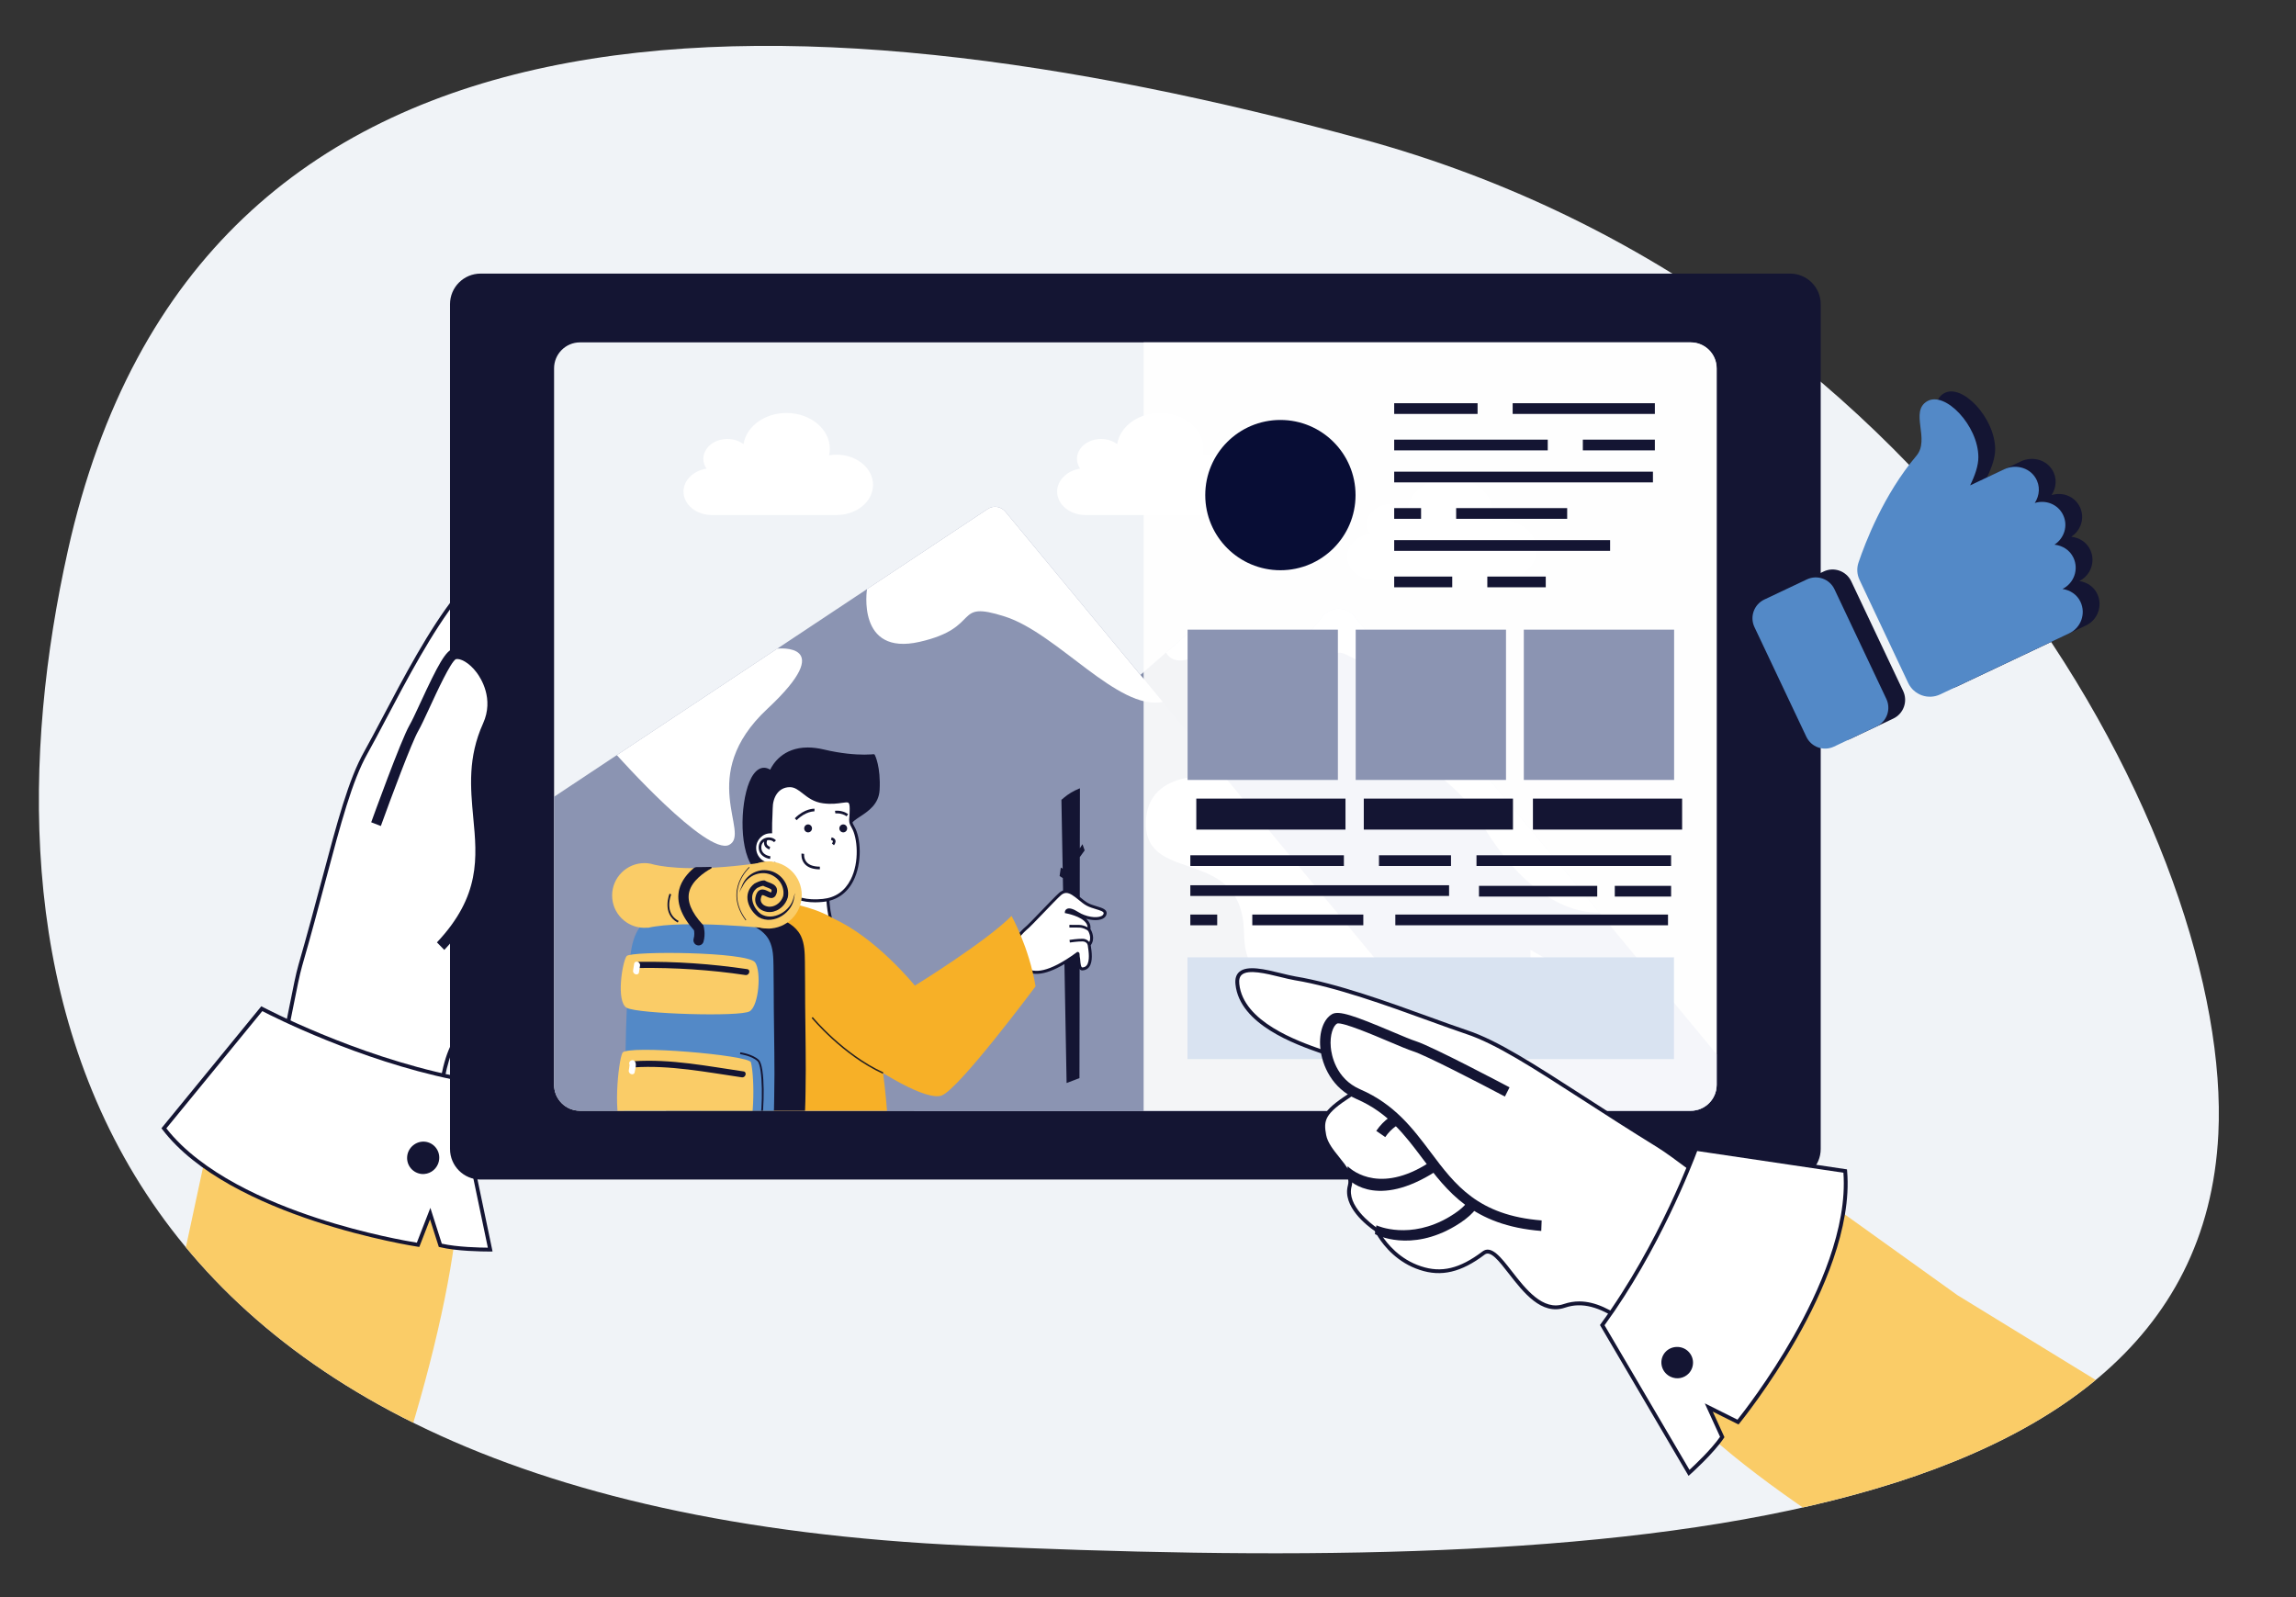 <?xml version="1.0" encoding="UTF-8" standalone="no"?>
<!DOCTYPE svg PUBLIC "-//W3C//DTD SVG 1.1//EN" "http://www.w3.org/Graphics/SVG/1.1/DTD/svg11.dtd">
<svg width="100%" height="100%" viewBox="0 0 299 208" version="1.1" xmlns="http://www.w3.org/2000/svg" xmlns:xlink="http://www.w3.org/1999/xlink" xml:space="preserve" xmlns:serif="http://www.serif.com/" style="fill-rule:evenodd;clip-rule:evenodd;stroke-linejoin:round;stroke-miterlimit:2;">
    <rect x="0" y="0" width="299" height="208" fill="#333333" stroke="none"/>
    <g id="アートボード1" transform="matrix(0.967,0,0,0.955,-630.599,-55.115)">
        <rect x="651.895" y="57.688" width="308.105" height="217.661" style="fill:none;"/>
        <g transform="matrix(1.034,0,0,1.047,-31.495,-12.135)">
            <path d="M950.058,214.429C947.353,268.44 865.834,271.543 787.123,268.023C667.884,262.69 658.227,191.212 669.975,138.424C686.895,62.392 763.209,64.369 838.482,84.813C914.517,105.462 951.913,177.386 950.058,214.429Z" style="fill:rgb(240,243,247);fill-rule:nonzero;"/>
            <g>
                <clipPath id="_clip1">
                    <path d="M950.058,214.429C947.353,268.44 865.834,271.543 787.123,268.023C667.884,262.69 658.227,191.212 669.975,138.424C686.895,62.392 763.209,64.369 838.482,84.813C866.995,92.557 887.458,85.424 905.071,103.045C934.427,132.413 951.218,191.277 950.058,214.429Z"/>
                </clipPath>
                <g clip-path="url(#_clip1)">
                    <path d="M695.759,210.862L717.573,220.276C718.366,209.063 718.43,201.805 723.33,199.686C728.229,197.568 723.703,187.77 726.498,187.518C730.37,187.172 732.544,185.871 733.907,183.438C735.379,180.859 735.235,178.21 735.011,176.835C734.906,176.234 734.796,175.872 734.796,175.872L734.824,175.785C734.973,175.147 735.922,170.855 733.509,169.317C733.328,169.21 733.183,169.065 733.051,168.914C732.774,168.582 732.62,168.171 732.509,167.7C732.103,166.037 732.467,163.71 731.547,162.216C730.43,160.403 729.507,159.944 725.622,160.587C725.375,160.639 725.122,160.677 724.854,160.722C724.608,160.773 724.341,160.818 724.073,160.863C723.863,160.915 723.653,160.967 723.437,161.004C719.718,161.762 717.504,163.663 717.18,163.954C717.612,163.481 721.796,158.803 723.683,155.325L723.754,155.179C723.884,154.969 723.998,154.729 724.142,154.475C724.271,154.264 724.386,154.024 724.522,153.792C726.574,149.994 729.549,143.931 726.69,140.042C724.743,137.343 722.298,142.375 720.622,144.513C716.125,150.185 711.646,159.623 708.768,164.765C705.882,169.893 704.076,179.194 700.247,192.46C699.279,195.818 698.105,204.673 695.759,210.862Z" style="fill:white;fill-rule:nonzero;"/>
                    <path d="M696.077,210.728L717.348,219.907C717.404,219.11 717.456,218.334 717.507,217.578C718.161,207.873 718.593,201.462 723.23,199.457C725.874,198.314 725.594,194.671 725.369,191.742C725.19,189.412 725.036,187.398 726.475,187.269C730.163,186.939 732.321,185.758 733.689,183.316C735.128,180.795 734.98,178.198 734.764,176.875C734.665,176.303 734.558,175.948 734.557,175.944L734.534,175.87L734.587,175.707C734.765,174.938 735.573,170.93 733.375,169.528C733.152,169.396 732.984,169.218 732.862,169.077C732.586,168.748 732.403,168.342 732.266,167.758C732.107,167.108 732.063,166.388 732.018,165.624C731.947,164.443 731.873,163.223 731.334,162.347C730.339,160.732 729.592,160.184 725.663,160.834C725.483,160.872 725.288,160.904 725.085,160.936L724.896,160.968C724.659,161.019 724.389,161.063 724.12,161.108C723.917,161.159 723.702,161.212 723.479,161.25C719.893,161.981 717.741,163.786 717.347,164.141L716.995,163.785C717.04,163.736 721.51,158.807 723.463,155.206L723.491,155.149L723.537,155.056C723.615,154.929 723.683,154.8 723.755,154.664C723.808,154.563 723.863,154.459 723.924,154.352C723.997,154.233 724.06,154.114 724.125,153.993C724.184,153.884 724.243,153.774 724.306,153.665C725.836,150.835 729.427,144.188 726.488,140.19C726.161,139.736 725.822,139.516 725.454,139.516L725.439,139.516C724.324,139.534 722.991,141.513 721.919,143.104C721.529,143.684 721.16,144.231 720.819,144.667C717.455,148.909 714.105,155.26 711.414,160.363C710.535,162.029 709.705,163.603 708.986,164.887C706.999,168.418 705.542,173.89 703.525,181.463C702.651,184.745 701.66,188.466 700.487,192.529C700.159,193.667 699.802,195.468 699.389,197.554C698.582,201.624 697.581,206.671 696.077,210.728ZM717.797,220.645L695.44,210.997L695.525,210.773C697.062,206.72 698.08,201.583 698.898,197.456C699.314,195.359 699.673,193.549 700.007,192.391C701.178,188.333 702.168,184.614 703.042,181.334C705.068,173.726 706.532,168.228 708.55,164.642C709.265,163.364 710.094,161.793 710.971,160.13C713.672,155.009 717.035,148.635 720.426,144.357C720.756,143.937 721.12,143.396 721.505,142.825C722.7,141.05 724.055,139.038 725.431,139.016C725.954,139 726.465,139.303 726.893,139.896C730.018,144.147 726.321,150.989 724.742,153.911C724.677,154.021 724.621,154.126 724.566,154.229C724.496,154.359 724.428,154.487 724.354,154.605C724.301,154.701 724.248,154.801 724.197,154.898C724.12,155.044 724.046,155.182 723.967,155.31L723.9,155.447C722.614,157.82 720.257,160.753 718.753,162.528C719.842,161.886 721.405,161.163 723.387,160.759C723.605,160.722 723.809,160.671 724.013,160.621C724.3,160.572 724.562,160.528 724.803,160.477L725.005,160.443C725.199,160.412 725.386,160.381 725.57,160.342C729.573,159.681 730.58,160.17 731.76,162.085C732.365,163.067 732.442,164.352 732.517,165.594C732.562,166.334 732.604,167.033 732.752,167.641C732.872,168.147 733.022,168.49 733.243,168.754C733.384,168.917 733.506,169.025 733.637,169.103C736.064,170.649 735.346,174.652 735.068,175.842L735.057,175.876C735.095,176.015 735.178,176.336 735.257,176.792C735.484,178.183 735.639,180.908 734.125,183.562C732.686,186.128 730.34,187.426 726.52,187.767C725.572,187.853 725.709,189.638 725.868,191.704C726.104,194.791 726.399,198.632 723.429,199.916C719.071,201.8 718.647,208.09 718.006,217.612C717.948,218.478 717.887,219.373 717.822,220.294L717.797,220.645Z" style="fill:rgb(20,21,51);fill-rule:nonzero;"/>
                    <path d="M726.145,166.342L725.823,167.728C723.051,167.074 720.883,168.566 719.888,170.056C719.13,171.163 718.958,172.326 719.431,173.089C720.079,174.129 721.938,174.426 724.498,173.902C731.795,172.416 731.993,167.448 731.992,167.251L733.104,168.208C733.117,168.451 733.254,173.566 724.751,175.309C723.503,175.565 722.471,175.627 721.624,175.561C719.6,175.409 718.682,174.515 718.284,173.867C717.498,172.612 717.688,170.83 718.765,169.238C720.014,167.389 722.687,165.518 726.145,166.342Z" style="fill:rgb(20,21,51);fill-rule:nonzero;"/>
                    <path d="M722.531,176.378C722.177,177.136 721.451,179.34 722.265,180.453C722.88,181.29 724.382,181.49 726.626,181.031C732.466,179.836 734.338,175.636 734.4,175.462L735.315,176.166C735.247,176.376 733.508,181.068 726.875,182.429C725.778,182.652 724.82,182.733 723.998,182.671C722.715,182.57 721.768,182.123 721.176,181.321C719.682,179.288 721.229,175.906 721.301,175.763L722.531,176.378Z" style="fill:rgb(20,21,51);fill-rule:nonzero;"/>
                    <path d="M684.504,233.084L690.169,206.682C690.798,203.751 693.969,202.147 696.702,203.378L715.216,211.712C718.662,213.264 720.896,216.673 720.92,220.452C721.015,235.104 712.109,265.571 701.48,286.763C693.054,303.561 663.611,288.052 676.648,260.073L684.504,233.084Z" style="fill:rgb(250,204,103);fill-rule:nonzero;"/>
                    <path d="M695.233,198.094L682.481,213.672C691.312,225.245 715.586,228.849 715.586,228.849L717.165,224.783L718.481,228.908C720.931,229.508 724.981,229.469 724.981,229.469L720.297,207.097C707.05,204.392 695.233,198.094 695.233,198.094Z" style="fill:white;fill-rule:nonzero;"/>
                    <path d="M718.677,228.697C720.686,229.159 723.71,229.214 724.673,229.219L720.086,207.309C707.906,204.792 696.84,199.207 695.298,198.409L682.8,213.677C687.354,219.513 695.965,223.248 702.416,225.36C708.773,227.441 714.327,228.394 715.426,228.57L717.188,224.033L718.677,228.697ZM724.797,229.72C723.963,229.72 720.603,229.685 718.422,229.151L718.286,229.118L717.142,225.533L715.747,229.125L715.55,229.096C715.306,229.06 691.073,225.344 682.282,213.823L682.162,213.666L682.288,213.514L695.17,197.776L695.351,197.873C695.469,197.936 707.29,204.186 720.347,206.852L720.508,206.885L725.288,229.716L724.983,229.719C724.965,229.719 724.9,229.72 724.797,229.72Z" style="fill:rgb(20,21,51);fill-rule:nonzero;"/>
                    <path d="M716.447,215.413C715.314,215.319 714.272,216.188 714.166,217.334C714.114,217.895 714.281,218.447 714.64,218.876C714.999,219.304 715.501,219.566 716.053,219.622C716.986,219.699 717.839,219.169 718.192,218.297C718.27,218.104 718.317,217.901 718.336,217.694C718.446,216.534 717.603,215.512 716.447,215.413Z" style="fill:rgb(20,21,51);fill-rule:nonzero;"/>
                    <path d="M894.283,102.348L723.728,102.348C721.528,102.348 719.746,104.132 719.746,106.332L719.746,216.361C719.746,218.563 721.528,220.347 723.728,220.347L894.283,220.347C896.487,220.347 898.269,218.563 898.269,216.361L898.269,106.332C898.269,104.132 896.487,102.348 894.283,102.348Z" style="fill:rgb(20,21,51);fill-rule:nonzero;"/>
                    <path d="M881.335,111.306L736.677,111.306C734.811,111.306 733.299,112.82 733.299,114.686L733.299,208.008C733.299,209.874 734.811,211.387 736.677,211.387L881.335,211.387C883.204,211.387 884.716,209.874 884.716,208.008L884.716,114.686C884.716,112.82 883.204,111.306 881.335,111.306Z" style="fill:rgb(240,243,247);fill-rule:nonzero;"/>
                    <clipPath id="_clip2">
                        <path d="M881.335,111.306L736.677,111.306C734.811,111.306 733.299,112.82 733.299,114.686L733.299,208.008C733.299,209.874 734.811,211.387 736.677,211.387L881.335,211.387C883.204,211.387 884.716,209.874 884.716,208.008L884.716,114.686C884.716,112.82 883.204,111.306 881.335,111.306Z" clip-rule="nonzero"/>
                    </clipPath>
                    <g clip-path="url(#_clip2)">
                        <clipPath id="_clip3">
                            <path d="M950.058,214.429C947.353,268.44 865.834,271.543 787.123,268.023C667.884,262.69 658.227,191.212 669.975,138.424C686.895,62.392 763.209,64.369 838.482,84.813C866.995,92.557 887.458,85.424 905.071,103.045C934.427,132.413 951.218,191.277 950.058,214.429Z"/>
                        </clipPath>
                        <g clip-path="url(#_clip3)">
                            <path d="M869.448,211.834L744.049,211.834L813.005,151.705L815.522,149.509C816.275,148.85 817.423,148.944 818.06,149.714L825.086,158.208L825.109,158.238L869.448,211.834Z" style="fill:rgb(131,140,168);fill-rule:nonzero;"/>
                        </g>
                        <clipPath id="_clip4">
                            <path d="M950.058,214.429C947.353,268.44 865.834,271.543 787.123,268.023C667.884,262.69 658.227,191.212 669.975,138.424C686.895,62.392 763.209,64.369 838.482,84.813C866.995,92.557 887.458,85.424 905.071,103.045C934.427,132.413 951.218,191.277 950.058,214.429Z"/>
                        </clipPath>
                        <g clip-path="url(#_clip4)">
                            <path d="M825.476,159.835C823.653,156.547 819.444,155.739 819.444,154.1C819.444,152.464 817.244,152.041 816.032,152.513C814.812,152.977 813.551,152.745 813.004,151.705L815.522,149.509C816.275,148.85 817.423,148.943 818.06,149.714L825.086,158.208L825.109,158.238L825.476,159.835Z" style="fill:white;fill-rule:nonzero;"/>
                        </g>
                        <clipPath id="_clip5">
                            <path d="M950.058,214.429C947.353,268.44 865.834,271.543 787.123,268.023C667.884,262.69 658.227,191.212 669.975,138.424C686.895,62.392 763.209,64.369 838.482,84.813C866.995,92.557 887.458,85.424 905.071,103.045C934.427,132.413 951.218,191.277 950.058,214.429Z"/>
                        </clipPath>
                        <g clip-path="url(#_clip5)">
                            <path d="M891.169,211.834L779.786,211.834L827.53,154.118L833.456,146.957C834.505,145.689 836.45,145.689 837.498,146.957L842.979,153.583L891.169,211.834Z" style="fill:rgb(157,165,201);fill-rule:nonzero;"/>
                        </g>
                        <clipPath id="_clip6">
                            <path d="M950.058,214.429C947.353,268.44 865.834,271.543 787.123,268.023C667.884,262.69 658.227,191.212 669.975,138.424C686.895,62.392 763.209,64.369 838.482,84.813C866.995,92.557 887.458,85.424 905.071,103.045C934.427,132.413 951.218,191.277 950.058,214.429Z"/>
                        </clipPath>
                        <g clip-path="url(#_clip6)">
                            <path d="M857,211.834L725.153,211.834L733.299,170.489L774.057,143.44L789.776,133.008C790.513,132.518 791.505,132.663 792.07,133.348L812.574,158.133L812.578,158.141L857,211.834Z" style="fill:rgb(139,148,178);fill-rule:nonzero;"/>
                        </g>
                        <clipPath id="_clip7">
                            <path d="M950.058,214.429C947.353,268.44 865.834,271.543 787.123,268.023C667.884,262.69 658.227,191.212 669.975,138.424C686.895,62.392 763.209,64.369 838.482,84.813C866.995,92.557 887.458,85.424 905.071,103.045C934.427,132.413 951.218,191.277 950.058,214.429Z"/>
                        </clipPath>
                        <g clip-path="url(#_clip7)">
                            <path d="M812.578,158.141C806.745,159.323 798.865,149.19 791.995,147.009C785.125,144.824 789.136,148.442 780.901,150.313C772.662,152.184 774.057,143.439 774.057,143.439L789.776,133.008C790.513,132.518 791.505,132.664 792.07,133.348L812.574,158.133L812.578,158.141Z" style="fill:white;fill-rule:nonzero;"/>
                        </g>
                        <clipPath id="_clip8">
                            <path d="M950.058,214.429C947.353,268.44 865.834,271.543 787.123,268.023C667.884,262.69 658.227,191.212 669.975,138.424C686.895,62.392 763.209,64.369 838.482,84.813C866.995,92.557 887.458,85.424 905.071,103.045C934.427,132.413 951.218,191.277 950.058,214.429Z"/>
                        </clipPath>
                        <g clip-path="url(#_clip8)">
                            <path d="M762.37,151.196C762.37,151.196 770.428,150.313 761.074,159.043C751.719,167.774 758.997,175.258 756.106,176.754C753.216,178.251 741.474,165.063 741.474,165.063L762.37,151.196Z" style="fill:white;fill-rule:nonzero;"/>
                        </g>
                        <clipPath id="_clip9">
                            <path d="M950.058,214.429C947.353,268.44 865.834,271.543 787.123,268.023C667.884,262.69 658.227,191.212 669.975,138.424C686.895,62.392 763.209,64.369 838.482,84.813C866.995,92.557 887.458,85.424 905.071,103.045C934.427,132.413 951.218,191.277 950.058,214.429Z"/>
                        </clipPath>
                        <g clip-path="url(#_clip9)">
                            <path d="M820.683,167.937C820.683,167.937 810.293,166.215 810.378,174.073C810.464,181.931 822.923,176.879 823.148,188.105C823.269,194.16 826.043,193.899 829.763,193.638C832.939,193.415 836.803,193.193 840.296,196.897C847.881,204.941 850.187,203.599 850.187,203.599L820.683,167.937Z" style="fill:white;fill-rule:nonzero;"/>
                        </g>
                        <clipPath id="_clip10">
                            <path d="M950.058,214.429C947.353,268.44 865.834,271.543 787.123,268.023C667.884,262.69 658.227,191.212 669.975,138.424C686.895,62.392 763.209,64.369 838.482,84.813C866.995,92.557 887.458,85.424 905.071,103.045C934.427,132.413 951.218,191.277 950.058,214.429Z"/>
                        </clipPath>
                        <g clip-path="url(#_clip10)">
                            <path d="M842.979,153.583C835.586,153.235 837.03,150.564 833.913,152.308C830.792,154.055 828.798,155.926 827.53,154.118L833.457,146.957C834.504,145.688 836.45,145.688 837.498,146.957L842.979,153.583Z" style="fill:white;fill-rule:nonzero;"/>
                        </g>
                        <clipPath id="_clip11">
                            <path d="M950.058,214.429C947.353,268.44 865.834,271.543 787.123,268.023C667.884,262.69 658.227,191.212 669.975,138.424C686.895,62.392 763.209,64.369 838.482,84.813C866.995,92.557 887.458,85.424 905.071,103.045C934.427,132.413 951.218,191.277 950.058,214.429Z"/>
                        </clipPath>
                        <g clip-path="url(#_clip11)">
                            <path d="M842.979,162.286C840.549,163.015 850.469,167.463 853.868,173.512C857.725,180.377 863.45,185.67 869.447,185.577L848.153,159.837C848.153,159.837 847.975,160.79 842.979,162.286Z" style="fill:white;fill-rule:nonzero;"/>
                        </g>
                        <clipPath id="_clip12">
                            <path d="M950.058,214.429C947.353,268.44 865.834,271.543 787.123,268.023C667.884,262.69 658.227,191.212 669.975,138.424C686.895,62.392 763.209,64.369 838.482,84.813C866.995,92.557 887.458,85.424 905.071,103.045C934.427,132.413 951.218,191.277 950.058,214.429Z"/>
                        </clipPath>
                        <g clip-path="url(#_clip12)">
                            <path d="M753.15,127.748C752.892,127.373 752.741,126.939 752.741,126.478C752.741,125.047 754.143,123.888 755.876,123.888C756.686,123.888 757.418,124.141 757.976,124.56C758.336,122.272 760.697,120.502 763.565,120.502C766.685,120.502 769.215,122.591 769.215,125.166C769.215,125.459 769.176,125.747 769.114,126.022C769.424,125.97 769.752,125.935 770.087,125.935C772.716,125.935 774.842,127.695 774.842,129.864C774.842,132.036 772.716,133.792 770.087,133.792L753.846,133.792C751.812,133.792 750.157,132.432 750.157,130.742C750.157,129.252 751.449,128.02 753.15,127.748Z" style="fill:white;fill-rule:nonzero;"/>
                        </g>
                        <clipPath id="_clip13">
                            <path d="M950.058,214.429C947.353,268.44 865.834,271.543 787.123,268.023C667.884,262.69 658.227,191.212 669.975,138.424C686.895,62.392 763.209,64.369 838.482,84.813C866.995,92.557 887.458,85.424 905.071,103.045C934.427,132.413 951.218,191.277 950.058,214.429Z"/>
                        </clipPath>
                        <g clip-path="url(#_clip13)">
                            <path d="M801.812,127.748C801.554,127.373 801.404,126.939 801.404,126.478C801.404,125.047 802.805,123.888 804.539,123.888C805.348,123.888 806.08,124.141 806.639,124.56C806.999,122.272 809.359,120.502 812.228,120.502C815.347,120.502 817.877,122.591 817.877,125.166C817.877,125.459 817.839,125.747 817.776,126.022C818.086,125.97 818.415,125.935 818.749,125.935C821.378,125.935 823.504,127.695 823.504,129.864C823.504,132.036 821.378,133.792 818.749,133.792L802.508,133.792C800.474,133.792 798.819,132.432 798.819,130.742C798.819,129.252 800.111,128.02 801.812,127.748Z" style="fill:white;fill-rule:nonzero;"/>
                        </g>
                        <clipPath id="_clip14">
                            <path d="M950.058,214.429C947.353,268.44 865.834,271.543 787.123,268.023C667.884,262.69 658.227,191.212 669.975,138.424C686.895,62.392 763.209,64.369 838.482,84.813C866.995,92.557 887.458,85.424 905.071,103.045C934.427,132.413 951.218,191.277 950.058,214.429Z"/>
                        </clipPath>
                        <g clip-path="url(#_clip14)">
                            <path d="M839.586,136.227C839.329,135.852 839.178,135.418 839.178,134.957C839.178,133.526 840.579,132.368 842.313,132.368C843.122,132.368 843.854,132.62 844.413,133.04C844.773,130.751 847.133,128.981 850.002,128.981C853.122,128.981 855.651,131.07 855.651,133.645C855.651,133.939 855.613,134.226 855.55,134.502C855.86,134.449 856.189,134.415 856.523,134.415C859.153,134.415 861.278,136.174 861.278,138.343C861.278,140.516 859.153,142.272 856.523,142.272L840.283,142.272C838.249,142.272 836.593,140.911 836.593,139.221C836.593,137.731 837.885,136.499 839.586,136.227Z" style="fill:white;fill-rule:nonzero;"/>
                        </g>
                        <g transform="matrix(0.77,0,0,0.77,148.322,49.536)">
                            <clipPath id="_clip15">
                                <path d="M950.058,214.429C947.353,268.44 865.834,271.543 787.123,268.023C667.884,262.69 658.227,191.212 669.975,138.424C686.895,62.392 763.209,64.369 838.482,84.813C866.995,92.557 887.458,85.424 905.071,103.045C934.427,132.413 951.218,191.277 950.058,214.429Z"/>
                            </clipPath>
                            <g clip-path="url(#_clip15)">
                                <path d="M845.424,169.059L845.219,170.492L845.424,169.059Z" style="fill:rgb(20,21,51);fill-rule:nonzero;"/>
                            </g>
                        </g>
                        <g transform="matrix(0.77,0,0,0.77,148.322,49.536)">
                            <clipPath id="_clip16">
                                <path d="M950.058,214.429C947.353,268.44 865.834,271.543 787.123,268.023C667.884,262.69 658.227,191.212 669.975,138.424C686.895,62.392 763.209,64.369 838.482,84.813C866.995,92.557 887.458,85.424 905.071,103.045C934.427,132.413 951.218,191.277 950.058,214.429Z"/>
                            </clipPath>
                            <g clip-path="url(#_clip16)">
                                <path d="M849.458,166.151L848.414,167.596L849.458,166.151Z" style="fill:rgb(20,21,51);fill-rule:nonzero;"/>
                            </g>
                        </g>
                        <g transform="matrix(0.77,0,0,0.77,148.322,49.536)">
                            <clipPath id="_clip17">
                                <path d="M950.058,214.429C947.353,268.44 865.834,271.543 787.123,268.023C667.884,262.69 658.227,191.212 669.975,138.424C686.895,62.392 763.209,64.369 838.482,84.813C866.995,92.557 887.458,85.424 905.071,103.045C934.427,132.413 951.218,191.277 950.058,214.429Z"/>
                            </clipPath>
                            <g clip-path="url(#_clip17)">
                                <path d="M849.458,166.151L849.089,165.106L848.641,165.801L848.659,155.652L848.464,155.73C847.555,156.096 846.71,156.603 845.961,157.234L845.526,157.601L845.686,166.508L845.737,169.244L845.424,169.058L845.219,170.492L845.767,170.842L845.953,180.806L846.403,205.506L848.578,204.671L848.619,179.61L848.619,179.598L848.625,176.653L848.625,176.108L848.631,173.791L848.631,170.97L848.637,167.687L848.638,167.285L849.458,166.151Z" style="fill:rgb(20,21,51);fill-rule:nonzero;"/>
                            </g>
                        </g>
                        <g transform="matrix(0.77,0,0,0.77,148.322,49.536)">
                            <clipPath id="_clip18">
                                <path d="M950.058,214.429C947.353,268.44 865.834,271.543 787.123,268.023C667.884,262.69 658.227,191.212 669.975,138.424C686.895,62.392 763.209,64.369 838.482,84.813C866.995,92.557 887.458,85.424 905.071,103.045C934.427,132.413 951.218,191.277 950.058,214.429Z"/>
                            </clipPath>
                            <g clip-path="url(#_clip18)">
                                <path d="M805.298,149.31C798.19,147.618 796.365,152.835 796.365,152.835C791.943,149.583 790.03,165.39 793.891,169.294C800.134,175.607 806.081,170.909 809.398,168.387C812.714,165.865 809.542,163.929 809.577,162.139C809.612,160.347 814.336,159.791 814.551,155.917C814.764,152.043 813.766,150.107 813.766,150.107C813.766,150.107 810.433,150.533 805.298,149.31Z" style="fill:rgb(20,21,51);fill-rule:nonzero;"/>
                            </g>
                        </g>
                        <g transform="matrix(1,0,0,1,661.065,66.708)">
                            <rect x="149.02" y="44.598" width="74.631" height="100.081" style="fill:white;fill-opacity:0.9;"/>
                        </g>
                        <g transform="matrix(0.77,0,0,0.77,148.322,49.536)">
                            <clipPath id="_clip19">
                                <path d="M950.058,214.429C947.353,268.44 865.834,271.543 787.123,268.023C667.884,262.69 658.227,191.212 669.975,138.424C686.895,62.392 763.209,64.369 838.482,84.813C866.995,92.557 887.458,85.424 905.071,103.045C934.427,132.413 951.218,191.277 950.058,214.429Z"/>
                            </clipPath>
                            <g clip-path="url(#_clip19)">
                                <path d="M814.327,155.906C814.209,158.088 812.548,159.184 811.211,160.068C810.695,160.407 810.213,160.727 809.875,161.07C809.56,161.39 809.363,161.729 809.354,162.132C809.344,162.756 809.663,163.36 809.998,163.995C810.71,165.331 811.383,166.6 809.265,168.206L809.113,168.324C807.982,169.185 806.538,170.285 804.882,171.096C803.55,171.755 802.085,172.222 800.537,172.222C799.599,172.222 798.68,172.044 797.775,171.69C797.215,171.479 796.665,171.194 796.119,170.841C795.412,170.389 794.724,169.813 794.045,169.135C791.623,166.678 791.48,158.839 793.146,154.775C793.549,153.792 794.232,152.623 795.205,152.623C795.535,152.623 795.878,152.755 796.237,153.016L796.429,153.05L796.576,152.908C796.586,152.874 797.928,149.198 802.621,149.198C803.437,149.198 804.321,149.311 805.245,149.527C809.737,150.598 812.897,150.412 813.629,150.348C813.84,150.849 814.504,152.716 814.327,155.906ZM813.963,150.003C813.924,149.92 813.831,149.876 813.737,149.881C813.732,149.886 813.172,149.954 812.184,149.954C810.715,149.954 808.341,149.802 805.349,149.089C804.39,148.863 803.471,148.746 802.621,148.746C798.375,148.746 796.689,151.61 796.267,152.5C794.915,151.674 793.618,152.441 792.733,154.603C791.151,158.466 790.969,166.653 793.731,169.454C794.498,170.226 795.284,170.86 796.09,171.356C796.306,171.489 796.522,171.612 796.738,171.72C797.225,171.971 797.716,172.172 798.213,172.324L798.355,172.369C799.073,172.57 799.8,172.673 800.537,172.673C802.307,172.673 803.978,172.094 805.457,171.308C806.985,170.506 808.322,169.489 809.378,168.683L809.53,168.57C811.953,166.722 811.088,165.096 810.391,163.783C810.081,163.198 809.786,162.648 809.796,162.142C809.801,161.965 809.87,161.793 809.988,161.631C810.268,161.232 810.828,160.859 811.457,160.446C812.877,159.508 814.642,158.338 814.774,155.93C814.985,152.038 814.007,150.082 813.963,150.003Z" style="fill:rgb(20,21,51);fill-rule:nonzero;"/>
                            </g>
                        </g>
                        <g transform="matrix(0.77,0,0,0.77,148.322,49.536)">
                            <clipPath id="_clip20">
                                <path d="M950.058,214.429C947.353,268.44 865.834,271.543 787.123,268.023C667.884,262.69 658.227,191.212 669.975,138.424C686.895,62.392 763.209,64.369 838.482,84.813C866.995,92.557 887.458,85.424 905.071,103.045C934.427,132.413 951.218,191.277 950.058,214.429Z"/>
                            </clipPath>
                            <g clip-path="url(#_clip20)">
                                <path d="M806.018,171.519L796.167,167.863C796.329,169.595 795.683,176.732 795.683,176.732C798.341,176.732 806.422,177.463 806.422,177.463C805.778,174.605 806.018,171.519 806.018,171.519Z" style="fill:white;fill-rule:nonzero;"/>
                            </g>
                        </g>
                        <g transform="matrix(0.77,0,0,0.77,148.322,49.536)">
                            <clipPath id="_clip21">
                                <path d="M950.058,214.429C947.353,268.44 865.834,271.543 787.123,268.023C667.884,262.69 658.227,191.212 669.975,138.424C686.895,62.392 763.209,64.369 838.482,84.813C866.995,92.557 887.458,85.424 905.071,103.045C934.427,132.413 951.218,191.277 950.058,214.429Z"/>
                            </clipPath>
                            <g clip-path="url(#_clip21)">
                                <path d="M795.956,176.484C798.484,176.523 804.603,177.051 806.107,177.184C805.626,174.797 805.717,172.377 805.757,171.689L796.438,168.23C796.495,170.191 796.065,175.241 795.956,176.484ZM806.741,177.743L806.399,177.712C806.319,177.704 798.299,176.982 795.683,176.982L795.409,176.982L795.434,176.71C795.44,176.639 796.076,169.575 795.918,167.887L795.882,167.49L806.282,171.351L806.268,171.539C806.266,171.569 806.039,174.622 806.666,177.408L806.741,177.743Z" style="fill:rgb(20,21,51);fill-rule:nonzero;"/>
                            </g>
                        </g>
                        <g transform="matrix(0.77,0,0,0.77,148.322,49.536)">
                            <clipPath id="_clip22">
                                <path d="M950.058,214.429C947.353,268.44 865.834,271.543 787.123,268.023C667.884,262.69 658.227,191.212 669.975,138.424C686.895,62.392 763.209,64.369 838.482,84.813C866.995,92.557 887.458,85.424 905.071,103.045C934.427,132.413 951.218,191.277 950.058,214.429Z"/>
                            </clipPath>
                            <g clip-path="url(#_clip22)">
                                <path d="M801.712,213.202C801.731,212.843 801.736,212.489 801.746,212.141L801.943,212.145C803.545,212.17 805.181,212.165 806.837,212.126C810.046,212.052 813.147,211.895 816.135,211.664C815.988,209.476 815.747,206.799 815.364,203.825L815.364,203.82C814.48,196.926 812.828,188.433 809.747,180.748C809.245,179.494 808.213,178.482 806.901,177.666L806.892,177.661C806.734,177.563 806.567,177.47 806.4,177.372C804.892,176.531 803.088,175.917 801.319,175.475C801.146,175.431 800.98,175.39 800.812,175.351C800.552,175.293 800.296,175.233 800.041,175.185L799.834,175.14C799.505,175.071 799.185,175.008 798.876,174.949C798.63,174.904 798.39,174.865 798.154,174.826L797.957,174.796C797.682,174.752 797.417,174.713 797.156,174.679L797.023,174.659L796.842,174.634C796.493,174.585 796.168,174.546 795.869,174.517C795.402,174.462 794.994,174.423 794.664,174.398C794.09,174.349 793.751,174.335 793.751,174.335L793.731,174.374C793.691,174.462 793.569,174.718 793.387,175.116L793.348,175.204C793.244,175.436 793.121,175.706 792.984,176.021C792.896,176.221 792.802,176.437 792.704,176.669C792.536,177.056 792.355,177.484 792.163,177.956C792.114,178.074 792.065,178.197 792.015,178.32L792.001,178.355C791.917,178.556 791.834,178.772 791.746,178.988C791.603,179.347 791.456,179.725 791.308,180.118C791.219,180.345 791.132,180.571 791.043,180.806C790.934,181.087 790.832,181.372 790.723,181.667C790.625,181.932 790.527,182.202 790.429,182.482C790.251,182.983 790.07,183.505 789.888,184.04C789.696,184.62 789.5,185.215 789.308,185.829C789.205,186.158 789.102,186.492 788.998,186.832C788.93,187.058 788.866,187.284 788.797,187.51C788.625,188.099 788.453,188.704 788.29,189.313C788.202,189.648 788.114,189.982 788.03,190.315C787.903,190.822 787.774,191.338 787.657,191.855C787.514,192.474 787.371,193.151 787.219,193.884C787.003,194.97 786.777,196.169 786.551,197.427C786.374,198.44 786.192,199.496 786.015,200.572C785.903,201.245 785.794,201.933 785.681,202.616C785.627,202.961 785.573,203.3 785.524,203.639C785.499,203.796 785.475,203.948 785.45,204.106C785.342,204.794 785.239,205.476 785.141,206.15C785.086,206.494 785.032,206.833 784.984,207.172C784.811,208.337 784.645,209.457 784.497,210.509C784.212,212.504 783.966,214.244 783.799,215.507C783.75,215.841 783.71,216.141 783.676,216.406C783.568,217.207 783.509,217.659 783.509,217.659L796.64,217.659L801.712,213.202Z" style="fill:rgb(247,176,39);fill-rule:nonzero;"/>
                            </g>
                        </g>
                        <g transform="matrix(0.77,0,0,0.77,148.322,49.536)">
                            <clipPath id="_clip23">
                                <path d="M950.058,214.429C947.353,268.44 865.834,271.543 787.123,268.023C667.884,262.69 658.227,191.212 669.975,138.424C686.895,62.392 763.209,64.369 838.482,84.813C866.995,92.557 887.458,85.424 905.071,103.045C934.427,132.413 951.218,191.277 950.058,214.429Z"/>
                            </clipPath>
                            <g clip-path="url(#_clip23)">
                                <path d="M809.963,159.119C809.963,156.695 808.807,158.398 805.255,157.943C802.397,157.578 801.493,155.208 799.604,155.208C797.395,155.208 796.441,157.23 796.441,159.058C796.441,159.865 796.302,161.418 796.34,163.014L796.312,163.014C794.838,163.014 793.643,164.238 793.643,165.747C793.643,167.259 794.838,168.483 796.312,168.483C796.504,168.483 796.692,168.461 796.873,168.422C796.873,171.135 798.756,175.269 805.188,174.615C811.773,173.949 811.936,165.065 810.283,162.228C809.623,161.098 809.963,161.156 809.963,159.119Z" style="fill:white;fill-rule:nonzero;"/>
                            </g>
                        </g>
                        <g transform="matrix(0.77,0,0,0.77,148.322,49.536)">
                            <clipPath id="_clip24">
                                <path d="M950.058,214.429C947.353,268.44 865.834,271.543 787.123,268.023C667.884,262.69 658.227,191.212 669.975,138.424C686.895,62.392 763.209,64.369 838.482,84.813C866.995,92.557 887.458,85.424 905.071,103.045C934.427,132.413 951.218,191.277 950.058,214.429Z"/>
                            </clipPath>
                            <g clip-path="url(#_clip24)">
                                <path d="M797.123,168.112L797.123,168.422C797.123,170.102 797.832,171.746 799.02,172.819C800.453,174.114 802.52,174.637 805.163,174.366C807.296,174.15 808.884,173.047 809.883,171.086C811.407,168.096 811.017,163.985 810.067,162.354C809.576,161.513 809.597,161.238 809.655,160.505C809.679,160.187 809.713,159.752 809.713,159.119C809.713,158.56 809.647,158.231 809.512,158.114C809.353,157.976 808.959,158.033 808.415,158.113C807.664,158.222 806.637,158.373 805.224,158.191C803.642,157.989 802.646,157.21 801.769,156.523C801.038,155.952 800.407,155.458 799.604,155.458C797.592,155.458 796.691,157.266 796.691,159.058C796.691,159.357 796.672,159.757 796.65,160.224C796.613,161.018 796.566,162.006 796.59,163.008L796.596,163.264L796.34,163.264C794.978,163.264 793.893,164.378 793.893,165.747C793.893,167.288 795.26,168.515 796.82,168.178L797.123,168.112ZM803.861,174.936C801.706,174.936 799.969,174.351 798.685,173.19C797.463,172.086 796.708,170.431 796.63,168.715C794.875,168.921 793.393,167.5 793.393,165.747C793.393,164.18 794.581,162.891 796.086,162.772C796.074,161.84 796.116,160.937 796.151,160.2C796.172,159.743 796.191,159.351 796.191,159.058C796.191,157.083 797.259,154.958 799.604,154.958C800.579,154.958 801.306,155.527 802.076,156.129C802.904,156.776 803.842,157.51 805.287,157.695C806.629,157.867 807.62,157.724 808.343,157.618C809.019,157.519 809.506,157.449 809.839,157.736C810.105,157.966 810.213,158.367 810.213,159.119C810.213,159.771 810.179,160.218 810.153,160.544C810.1,161.232 810.086,161.395 810.499,162.103C811.64,164.061 811.851,168.325 810.328,171.313C809.262,173.405 807.494,174.634 805.214,174.864C804.746,174.911 804.295,174.936 803.861,174.936Z" style="fill:rgb(20,21,51);fill-rule:nonzero;"/>
                            </g>
                        </g>
                        <g transform="matrix(0.77,0,0,0.77,148.322,49.536)">
                            <clipPath id="_clip25">
                                <path d="M950.058,214.429C947.353,268.44 865.834,271.543 787.123,268.023C667.884,262.69 658.227,191.212 669.975,138.424C686.895,62.392 763.209,64.369 838.482,84.813C866.995,92.557 887.458,85.424 905.071,103.045C934.427,132.413 951.218,191.277 950.058,214.429Z"/>
                            </clipPath>
                            <g clip-path="url(#_clip25)">
                                <path d="M807.227,159.457L807.294,159.903C807.304,159.902 808.284,159.756 809.198,160.388L809.449,160.016C808.392,159.286 807.273,159.451 807.227,159.457Z" style="fill:rgb(20,21,51);fill-rule:nonzero;"/>
                            </g>
                        </g>
                        <g transform="matrix(0.77,0,0,0.77,148.322,49.536)">
                            <clipPath id="_clip26">
                                <path d="M950.058,214.429C947.353,268.44 865.834,271.543 787.123,268.023C667.884,262.69 658.227,191.212 669.975,138.424C686.895,62.392 763.209,64.369 838.482,84.813C866.995,92.557 887.458,85.424 905.071,103.045C934.427,132.413 951.218,191.277 950.058,214.429Z"/>
                            </clipPath>
                            <g clip-path="url(#_clip26)">
                                <path d="M800.426,160.724L800.738,161.043C802.292,159.497 803.726,159.556 803.743,159.553L803.77,159.103C803.701,159.1 802.13,159.024 800.426,160.724Z" style="fill:rgb(20,21,51);fill-rule:nonzero;"/>
                            </g>
                        </g>
                        <g transform="matrix(0.77,0,0,0.77,148.322,49.536)">
                            <clipPath id="_clip27">
                                <path d="M950.058,214.429C947.353,268.44 865.834,271.543 787.123,268.023C667.884,262.69 658.227,191.212 669.975,138.424C686.895,62.392 763.209,64.369 838.482,84.813C866.995,92.557 887.458,85.424 905.071,103.045C934.427,132.413 951.218,191.277 950.058,214.429Z"/>
                            </clipPath>
                            <g clip-path="url(#_clip27)">
                                <path d="M802.677,161.984C802.435,161.984 802.238,162.186 802.238,162.435C802.238,162.681 802.435,162.882 802.677,162.882C802.918,162.882 803.115,162.681 803.115,162.435C803.115,162.186 802.918,161.984 802.677,161.984Z" style="fill:rgb(20,21,51);fill-rule:nonzero;"/>
                            </g>
                        </g>
                        <g transform="matrix(0.77,0,0,0.77,148.322,49.536)">
                            <clipPath id="_clip28">
                                <path d="M950.058,214.429C947.353,268.44 865.834,271.543 787.123,268.023C667.884,262.69 658.227,191.212 669.975,138.424C686.895,62.392 763.209,64.369 838.482,84.813C866.995,92.557 887.458,85.424 905.071,103.045C934.427,132.413 951.218,191.277 950.058,214.429Z"/>
                            </clipPath>
                            <g clip-path="url(#_clip28)">
                                <path d="M802.675,162.658C802.557,162.658 802.464,162.555 802.464,162.432C802.464,162.31 802.557,162.211 802.675,162.211C802.793,162.211 802.891,162.31 802.891,162.432C802.891,162.555 802.793,162.658 802.675,162.658ZM802.675,161.759C802.312,161.759 802.017,162.063 802.017,162.432C802.017,162.806 802.312,163.105 802.675,163.105C803.039,163.105 803.338,162.806 803.338,162.432C803.338,162.063 803.039,161.759 802.675,161.759Z" style="fill:rgb(20,21,51);fill-rule:nonzero;"/>
                            </g>
                        </g>
                        <g transform="matrix(0.77,0,0,0.77,148.322,49.536)">
                            <clipPath id="_clip29">
                                <path d="M950.058,214.429C947.353,268.44 865.834,271.543 787.123,268.023C667.884,262.69 658.227,191.212 669.975,138.424C686.895,62.392 763.209,64.369 838.482,84.813C866.995,92.557 887.458,85.424 905.071,103.045C934.427,132.413 951.218,191.277 950.058,214.429Z"/>
                            </clipPath>
                            <g clip-path="url(#_clip29)">
                                <path d="M808.625,161.984C808.383,161.984 808.187,162.186 808.187,162.435C808.187,162.681 808.383,162.882 808.625,162.882C808.866,162.882 809.061,162.681 809.061,162.435C809.061,162.186 808.866,161.984 808.625,161.984Z" style="fill:rgb(20,21,51);fill-rule:nonzero;"/>
                            </g>
                        </g>
                        <g transform="matrix(0.77,0,0,0.77,148.322,49.536)">
                            <clipPath id="_clip30">
                                <path d="M950.058,214.429C947.353,268.44 865.834,271.543 787.123,268.023C667.884,262.69 658.227,191.212 669.975,138.424C686.895,62.392 763.209,64.369 838.482,84.813C866.995,92.557 887.458,85.424 905.071,103.045C934.427,132.413 951.218,191.277 950.058,214.429Z"/>
                            </clipPath>
                            <g clip-path="url(#_clip30)">
                                <path d="M808.626,162.658C808.503,162.658 808.41,162.555 808.41,162.432C808.41,162.31 808.503,162.211 808.626,162.211C808.744,162.211 808.837,162.31 808.837,162.432C808.837,162.555 808.744,162.658 808.626,162.658ZM808.626,161.759C808.263,161.759 807.963,162.063 807.963,162.432C807.963,162.806 808.263,163.105 808.626,163.105C808.99,163.105 809.285,162.806 809.285,162.432C809.285,162.063 808.99,161.759 808.626,161.759Z" style="fill:rgb(20,21,51);fill-rule:nonzero;"/>
                            </g>
                        </g>
                        <g transform="matrix(0.77,0,0,0.77,148.322,49.536)">
                            <clipPath id="_clip31">
                                <path d="M950.058,214.429C947.353,268.44 865.834,271.543 787.123,268.023C667.884,262.69 658.227,191.212 669.975,138.424C686.895,62.392 763.209,64.369 838.482,84.813C866.995,92.557 887.458,85.424 905.071,103.045C934.427,132.413 951.218,191.277 950.058,214.429Z"/>
                            </clipPath>
                            <g clip-path="url(#_clip31)">
                                <path d="M806.656,163.949L806.552,164.388C806.655,164.412 806.833,164.47 806.868,164.574C806.907,164.698 806.781,164.904 806.714,164.985L807.05,165.279C807.088,165.234 807.419,164.834 807.291,164.436C807.214,164.195 807.001,164.034 806.656,163.949Z" style="fill:rgb(20,21,51);fill-rule:nonzero;"/>
                            </g>
                        </g>
                        <g transform="matrix(0.77,0,0,0.77,148.322,49.536)">
                            <clipPath id="_clip32">
                                <path d="M950.058,214.429C947.353,268.44 865.834,271.543 787.123,268.023C667.884,262.69 658.227,191.212 669.975,138.424C686.895,62.392 763.209,64.369 838.482,84.813C866.995,92.557 887.458,85.424 905.071,103.045C934.427,132.413 951.218,191.277 950.058,214.429Z"/>
                            </clipPath>
                            <g clip-path="url(#_clip32)">
                                <path d="M795.318,164.108C794.67,164.382 794.294,164.979 794.321,165.705C794.365,167.046 795.607,167.525 796.254,167.593L796.301,167.144C796.24,167.139 794.809,166.971 794.766,165.69C794.748,165.15 795.011,164.726 795.492,164.523C795.992,164.312 796.594,164.414 796.919,164.765L797.242,164.454C796.786,163.967 795.995,163.823 795.318,164.108Z" style="fill:rgb(20,21,51);fill-rule:nonzero;"/>
                            </g>
                        </g>
                        <g transform="matrix(0.77,0,0,0.77,148.322,49.536)">
                            <clipPath id="_clip33">
                                <path d="M950.058,214.429C947.353,268.44 865.834,271.543 787.123,268.023C667.884,262.69 658.227,191.212 669.975,138.424C686.895,62.392 763.209,64.369 838.482,84.813C866.995,92.557 887.458,85.424 905.071,103.045C934.427,132.413 951.218,191.277 950.058,214.429Z"/>
                            </clipPath>
                            <g clip-path="url(#_clip33)">
                                <path d="M795.725,165.152C795.626,164.95 795.646,164.688 795.784,164.373L795.377,164.19C795.182,164.637 795.165,165.026 795.326,165.354C795.569,165.847 796.123,165.987 796.146,165.991L796.25,165.555C796.246,165.554 795.872,165.455 795.725,165.152Z" style="fill:rgb(20,21,51);fill-rule:nonzero;"/>
                            </g>
                        </g>
                        <g transform="matrix(0.77,0,0,0.77,148.322,49.536)">
                            <clipPath id="_clip34">
                                <path d="M950.058,214.429C947.353,268.44 865.834,271.543 787.123,268.023C667.884,262.69 658.227,191.212 669.975,138.424C686.895,62.392 763.209,64.369 838.482,84.813C866.995,92.557 887.458,85.424 905.071,103.045C934.427,132.413 951.218,191.277 950.058,214.429Z"/>
                            </clipPath>
                            <g clip-path="url(#_clip34)">
                                <path d="M802.006,166.747L801.565,166.683C801.562,166.722 801.432,167.661 802.087,168.426C802.616,169.043 803.483,169.356 804.667,169.356L804.667,168.905C803.621,168.905 802.867,168.646 802.426,168.136C801.906,167.529 802.006,166.755 802.006,166.747Z" style="fill:rgb(20,21,51);fill-rule:nonzero;"/>
                            </g>
                        </g>
                        <g transform="matrix(0.77,0,0,0.77,148.322,49.536)">
                            <clipPath id="_clip35">
                                <path d="M950.058,214.429C947.353,268.44 865.834,271.543 787.123,268.023C667.884,262.69 658.227,191.212 669.975,138.424C686.895,62.392 763.209,64.369 838.482,84.813C866.995,92.557 887.458,85.424 905.071,103.045C934.427,132.413 951.218,191.277 950.058,214.429Z"/>
                            </clipPath>
                            <g clip-path="url(#_clip35)">
                                <path d="M850.171,179.492C850.584,177.306 846.366,176.552 846.366,176.552C846.366,176.552 846.443,175.644 848.29,176.821C849.987,177.903 852.765,178.074 852.922,176.817C853.022,176.017 851.126,175.953 849.873,175.262C848.385,174.44 846.85,172.144 845.279,173.55C844.093,174.609 840.169,178.898 839.448,179.427C838.729,179.955 831.343,188.523 831.343,188.523C831.343,188.523 833.716,187.761 839.581,186.31C840.971,187.226 843.559,187.056 848.248,183.607C848.413,183.483 848.306,183.97 848.409,184.34C848.51,184.711 848.41,186.241 849.095,186.202C851.19,186.08 850.153,182.204 850.229,182.115C851.171,180.978 850.171,179.492 850.171,179.492Z" style="fill:white;fill-rule:nonzero;"/>
                            </g>
                        </g>
                        <g transform="matrix(0.77,0,0,0.77,148.322,49.536)">
                            <clipPath id="_clip36">
                                <path d="M950.058,214.429C947.353,268.44 865.834,271.543 787.123,268.023C667.884,262.69 658.227,191.212 669.975,138.424C686.895,62.392 763.209,64.369 838.482,84.813C866.995,92.557 887.458,85.424 905.071,103.045C934.427,132.413 951.218,191.277 950.058,214.429Z"/>
                            </clipPath>
                            <g clip-path="url(#_clip36)">
                                <path d="M846.337,173.352C846.036,173.352 845.745,173.469 845.445,173.736C844.894,174.228 843.72,175.453 842.584,176.637C841.252,178.025 839.995,179.336 839.596,179.629C839.071,180.014 834.434,185.33 832.094,188.035C833.238,187.7 835.614,187.033 839.521,186.066L839.627,186.04L839.718,186.1C840.851,186.849 843.228,186.988 848.1,183.406L848.22,183.317L848.414,183.365C848.59,183.45 848.597,183.639 848.604,183.856C848.609,183.985 848.614,184.145 848.649,184.273C848.681,184.387 848.694,184.551 848.71,184.759C848.741,185.147 848.805,185.953 849.073,185.953L849.081,185.952C849.388,185.935 849.622,185.822 849.795,185.608C850.389,184.873 850.121,183.144 850.02,182.493C849.963,182.131 849.952,182.055 850.04,181.952C850.846,180.979 850,179.686 849.963,179.632L849.907,179.547L849.925,179.445C849.992,179.091 849.921,178.769 849.708,178.459C848.889,177.27 846.348,176.803 846.323,176.798L846.099,176.758L846.118,176.53C846.121,176.497 846.154,176.199 846.462,176.047C846.869,175.845 847.512,176.029 848.424,176.61C849.611,177.366 851.408,177.678 852.27,177.271C852.515,177.156 852.648,176.997 852.674,176.786C852.71,176.499 852.026,176.292 851.364,176.092C850.843,175.935 850.252,175.756 849.752,175.48C849.319,175.241 848.884,174.885 848.463,174.54C847.61,173.84 846.952,173.352 846.337,173.352ZM830.573,189.033L831.153,188.36C831.456,188.01 838.566,179.765 839.3,179.226C839.664,178.958 840.965,177.603 842.223,176.291C843.365,175.1 844.547,173.868 845.112,173.363C846.405,172.206 847.667,173.24 848.78,174.153C849.202,174.499 849.601,174.826 849.994,175.043C850.447,175.293 851.011,175.463 851.508,175.613C852.409,175.886 853.259,176.143 853.17,176.849C853.122,177.232 852.884,177.535 852.482,177.725C851.82,178.037 850.743,178.008 849.704,177.712C849.863,177.853 850.004,178.008 850.119,178.175C850.389,178.565 850.494,178.99 850.433,179.439C850.64,179.789 851.314,181.101 850.481,182.2C850.488,182.253 850.5,182.326 850.514,182.417C850.634,183.194 850.917,185.015 850.184,185.922C849.921,186.247 849.56,186.426 849.109,186.452L849.064,186.453C848.343,186.453 848.261,185.42 848.212,184.798C848.198,184.63 848.189,184.486 848.167,184.405C848.131,184.275 848.118,184.14 848.111,184.017C844.227,186.815 841.343,187.677 839.537,186.577C833.826,187.993 831.443,188.754 831.419,188.762L830.573,189.033Z" style="fill:rgb(20,21,51);fill-rule:nonzero;"/>
                            </g>
                        </g>
                        <g transform="matrix(0.77,0,0,0.77,148.322,49.536)">
                            <clipPath id="_clip37">
                                <path d="M950.058,214.429C947.353,268.44 865.834,271.543 787.123,268.023C667.884,262.69 658.227,191.212 669.975,138.424C686.895,62.392 763.209,64.369 838.482,84.813C866.995,92.557 887.458,85.424 905.071,103.045C934.427,132.413 951.218,191.277 950.058,214.429Z"/>
                            </clipPath>
                            <g clip-path="url(#_clip37)">
                                <path d="M849.116,181.103C848.224,181.089 846.945,181.286 846.892,181.295L846.956,181.738C846.968,181.737 848.251,181.538 849.103,181.552C849.808,181.563 850.007,182.159 850.016,182.185L850.229,182.115L850.015,182.183L850.229,182.115L850.443,182.047C850.345,181.728 849.941,181.119 849.116,181.103Z" style="fill:rgb(20,21,51);fill-rule:nonzero;"/>
                            </g>
                        </g>
                        <g transform="matrix(0.77,0,0,0.77,148.322,49.536)">
                            <clipPath id="_clip38">
                                <path d="M950.058,214.429C947.353,268.44 865.834,271.543 787.123,268.023C667.884,262.69 658.227,191.212 669.975,138.424C686.895,62.392 763.209,64.369 838.482,84.813C866.995,92.557 887.458,85.424 905.071,103.045C934.427,132.413 951.218,191.277 950.058,214.429Z"/>
                            </clipPath>
                            <g clip-path="url(#_clip38)">
                                <path d="M848.541,178.76C847.656,178.745 846.878,178.749 846.878,178.749L846.875,179.197C846.877,179.197 847.65,179.193 848.53,179.209C849.327,179.222 850.042,179.746 850.049,179.751L850.316,179.391C850.285,179.365 849.484,178.776 848.541,178.76Z" style="fill:rgb(20,21,51);fill-rule:nonzero;"/>
                            </g>
                        </g>
                        <g transform="matrix(0.77,0,0,0.77,148.322,49.536)">
                            <clipPath id="_clip39">
                                <path d="M950.058,214.429C947.353,268.44 865.834,271.543 787.123,268.023C667.884,262.69 658.227,191.212 669.975,138.424C686.895,62.392 763.209,64.369 838.482,84.813C866.995,92.557 887.458,85.424 905.071,103.045C934.427,132.413 951.218,191.277 950.058,214.429Z"/>
                            </clipPath>
                            <g clip-path="url(#_clip39)">
                                <path d="M820.738,189.031C820.738,189.031 814.138,180.837 806.807,177.621C804.786,176.735 802.446,177.689 801.659,179.755C801.603,179.905 801.545,180.061 801.488,180.222C798.64,188.424 801.164,193.588 808.086,198.819C815.247,204.233 822.755,208.49 825.247,207.624C828.156,206.613 841.152,189.152 841.152,189.152C840.05,182.513 837.091,177.241 837.091,177.241C832.704,181.657 820.738,189.031 820.738,189.031Z" style="fill:rgb(247,176,39);fill-rule:nonzero;"/>
                            </g>
                        </g>
                        <g transform="matrix(0.77,0,0,0.77,148.322,49.536)">
                            <clipPath id="_clip40">
                                <path d="M950.058,214.429C947.353,268.44 865.834,271.543 787.123,268.023C667.884,262.69 658.227,191.212 669.975,138.424C686.895,62.392 763.209,64.369 838.482,84.813C866.995,92.557 887.458,85.424 905.071,103.045C934.427,132.413 951.218,191.277 950.058,214.429Z"/>
                            </clipPath>
                            <g clip-path="url(#_clip40)">
                                <path d="M815.312,203.935C808.495,200.804 803.327,194.567 803.276,194.505L803.467,194.349C803.518,194.41 808.651,200.604 815.415,203.711L815.312,203.935Z" style="fill:rgb(35,31,32);fill-rule:nonzero;"/>
                            </g>
                        </g>
                        <g transform="matrix(0.77,0,0,0.77,148.322,49.536)">
                            <clipPath id="_clip41">
                                <path d="M950.058,214.429C947.353,268.44 865.834,271.543 787.123,268.023C667.884,262.69 658.227,191.212 669.975,138.424C686.895,62.392 763.209,64.369 838.482,84.813C866.995,92.557 887.458,85.424 905.071,103.045C934.427,132.413 951.218,191.277 950.058,214.429Z"/>
                            </clipPath>
                            <g clip-path="url(#_clip41)">
                                <path d="M802.181,192.182C802.171,190.909 802.171,189.636 802.166,188.358C802.161,187.223 802.152,186.083 802.137,184.942C802.112,183.483 802.093,181.979 801.469,180.647C801.355,180.407 801.223,180.185 801.07,179.974C800.579,179.281 799.901,178.746 799.203,178.338C798.638,178.004 798.063,177.758 797.562,177.586C797.385,177.523 797.213,177.473 797.06,177.429C796.923,177.389 796.78,177.354 796.628,177.32L796.613,177.315C796.063,177.178 795.424,177.055 794.741,176.942C794.352,176.878 793.95,176.819 793.542,176.77C792.967,176.692 792.367,176.623 791.778,176.573C791.517,176.549 791.257,176.529 790.996,176.51C790.318,176.466 789.66,176.441 789.05,176.441C788.072,176.436 785.679,176.485 783.276,176.623C782.636,176.662 781.998,176.706 781.384,176.761C780.74,176.809 780.121,176.868 779.566,176.938C779.457,176.952 779.354,176.967 779.251,176.981L779.246,176.981C778.411,177.095 777.732,177.232 777.324,177.394L777.3,177.404C776.445,177.753 776.169,178.357 776.233,179.119C776.322,180.328 777.255,181.926 778.037,183.503C778.297,184.023 778.538,184.545 778.73,185.046C778.868,185.404 778.981,185.754 779.049,186.088C779.128,186.431 779.157,186.761 779.138,187.065C778.981,189.263 778.877,191.464 778.799,193.671C778.73,195.774 778.686,197.877 778.647,199.981C778.636,200.585 778.627,201.189 778.617,201.794L778.617,201.823C778.612,202.153 778.597,202.507 778.577,202.87C778.538,203.701 778.475,204.605 778.435,205.534C778.312,208.276 778.396,211.234 779.851,213.117C780.228,213.613 781.177,214.503 782.308,215.398C783.812,216.586 785.654,217.79 786.961,218.09L787.178,218.134C789.994,218.581 797.463,218.336 799.936,216.252C800.603,215.686 801.076,214.95 801.405,214.114C802.073,212.453 802.181,210.409 802.216,208.596C802.23,208.03 802.236,207.485 802.245,206.983C802.348,202.059 802.216,197.11 802.181,192.182Z" style="fill:rgb(20,21,51);fill-rule:nonzero;"/>
                            </g>
                        </g>
                        <g transform="matrix(0.77,0,0,0.77,148.322,49.536)">
                            <clipPath id="_clip42">
                                <path d="M950.058,214.429C947.353,268.44 865.834,271.543 787.123,268.023C667.884,262.69 658.227,191.212 669.975,138.424C686.895,62.392 763.209,64.369 838.482,84.813C866.995,92.557 887.458,85.424 905.071,103.045C934.427,132.413 951.218,191.277 950.058,214.429Z"/>
                            </clipPath>
                            <g clip-path="url(#_clip42)">
                                <path d="M796.878,192.928C796.859,190.516 796.864,188.103 796.825,185.689C796.8,184.231 796.78,182.727 796.112,181.394C795.626,180.417 794.75,179.685 793.831,179.163C792.977,178.662 792.077,178.353 791.414,178.176L791.193,178.122C789.271,177.655 786.18,177.271 783.64,177.198C783.374,177.189 783.118,177.183 782.872,177.183C782.46,177.178 782.028,177.173 781.585,177.163C780.975,177.153 780.342,177.148 779.708,177.163C779.59,177.168 779.472,177.173 779.354,177.173C778.656,177.208 777.958,177.271 777.3,177.404C776.872,177.482 776.464,177.596 776.076,177.738C775.28,178.033 774.661,178.539 774.184,179.189C773.275,180.407 772.858,182.117 772.631,183.812C772.439,185.258 772.39,186.692 772.307,187.803C772.184,189.464 772.086,191.125 772.017,192.791C771.909,195.233 771.845,197.681 771.801,200.123C771.786,200.924 771.771,201.731 771.756,202.531C771.752,202.826 771.742,203.14 771.722,203.474C771.56,206.487 770.999,211.004 772.282,213.8C772.464,214.193 772.68,214.552 772.941,214.871C773.919,216.066 775.531,216.528 776.946,216.975C778.243,217.388 782.77,218.002 786.961,218.09C790.249,218.164 793.331,217.913 794.49,216.999C795.409,216.271 795.975,215.255 796.328,214.114C796.898,212.296 796.913,210.163 796.937,208.39C796.942,208.163 796.942,207.941 796.947,207.731C797.06,202.807 796.913,197.858 796.878,192.928Z" style="fill:rgb(83,137,199);fill-rule:nonzero;"/>
                            </g>
                        </g>
                        <g transform="matrix(0.77,0,0,0.77,148.322,49.536)">
                            <clipPath id="_clip43">
                                <path d="M950.058,214.429C947.353,268.44 865.834,271.543 787.123,268.023C667.884,262.69 658.227,191.212 669.975,138.424C686.895,62.392 763.209,64.369 838.482,84.813C866.995,92.557 887.458,85.424 905.071,103.045C934.427,132.413 951.218,191.277 950.058,214.429Z"/>
                            </clipPath>
                            <g clip-path="url(#_clip43)">
                                <path d="M793.007,202C792.699,200.776 771.996,199.011 771.279,200.393C770.561,201.774 769.557,211.784 771.431,213.375C773.305,214.965 790.49,216.545 792.06,214.995C793.629,213.445 793.684,204.691 793.007,202Z" style="fill:rgb(250,204,103);fill-rule:nonzero;"/>
                            </g>
                        </g>
                        <g transform="matrix(0.77,0,0,0.77,148.322,49.536)">
                            <clipPath id="_clip44">
                                <path d="M950.058,214.429C947.353,268.44 865.834,271.543 787.123,268.023C667.884,262.69 658.227,191.212 669.975,138.424C686.895,62.392 763.209,64.369 838.482,84.813C866.995,92.557 887.458,85.424 905.071,103.045C934.427,132.413 951.218,191.277 950.058,214.429Z"/>
                            </clipPath>
                            <g clip-path="url(#_clip44)">
                                <path d="M793.718,185.101C792.43,183.276 772.701,183.149 771.987,184.028C771.272,184.906 770.139,191.775 772.017,192.792C773.895,193.809 791.234,194.354 792.8,193.371C794.367,192.388 794.783,186.608 793.718,185.101Z" style="fill:rgb(250,204,103);fill-rule:nonzero;"/>
                            </g>
                        </g>
                        <g transform="matrix(0.77,0,0,0.77,148.322,49.536)">
                            <clipPath id="_clip45">
                                <path d="M950.058,214.429C947.353,268.44 865.834,271.543 787.123,268.023C667.884,262.69 658.227,191.212 669.975,138.424C686.895,62.392 763.209,64.369 838.482,84.813C866.995,92.557 887.458,85.424 905.071,103.045C934.427,132.413 951.218,191.277 950.058,214.429Z"/>
                            </clipPath>
                            <g clip-path="url(#_clip45)">
                                <path d="M773.223,201.816C779.432,201.406 785.625,202.646 791.745,203.54C792.405,203.637 792.118,204.638 791.463,204.541C785.427,203.66 779.34,202.452 773.216,202.856C772.548,202.9 772.558,201.86 773.223,201.816Z" style="fill:rgb(20,21,51);fill-rule:nonzero;"/>
                            </g>
                        </g>
                        <g transform="matrix(0.77,0,0,0.77,148.322,49.536)">
                            <clipPath id="_clip46">
                                <path d="M950.058,214.429C947.353,268.44 865.834,271.543 787.123,268.023C667.884,262.69 658.227,191.212 669.975,138.424C686.895,62.392 763.209,64.369 838.482,84.813C866.995,92.557 887.458,85.424 905.071,103.045C934.427,132.413 951.218,191.277 950.058,214.429Z"/>
                            </clipPath>
                            <g clip-path="url(#_clip46)">
                                <path d="M774.13,185.005C780.243,184.924 786.317,185.342 792.364,186.239C793.023,186.336 792.736,187.337 792.082,187.24C786.128,186.357 780.14,185.966 774.124,186.045C773.454,186.054 773.46,185.014 774.13,185.005Z" style="fill:rgb(20,21,51);fill-rule:nonzero;"/>
                            </g>
                        </g>
                        <g transform="matrix(0.77,0,0,0.77,148.322,49.536)">
                            <clipPath id="_clip47">
                                <path d="M950.058,214.429C947.353,268.44 865.834,271.543 787.123,268.023C667.884,262.69 658.227,191.212 669.975,138.424C686.895,62.392 763.209,64.369 838.482,84.813C866.995,92.557 887.458,85.424 905.071,103.045C934.427,132.413 951.218,191.277 950.058,214.429Z"/>
                            </clipPath>
                            <g clip-path="url(#_clip47)">
                                <path d="M773.249,185.354C773.351,184.695 774.351,184.981 774.25,185.636C774.192,186.013 774.134,186.388 774.076,186.763C773.975,187.423 772.974,187.136 773.075,186.48C773.133,186.105 773.191,185.729 773.249,185.354Z" style="fill:white;fill-rule:nonzero;"/>
                            </g>
                        </g>
                        <g transform="matrix(0.77,0,0,0.77,148.322,49.536)">
                            <clipPath id="_clip48">
                                <path d="M950.058,214.429C947.353,268.44 865.834,271.543 787.123,268.023C667.884,262.69 658.227,191.212 669.975,138.424C686.895,62.392 763.209,64.369 838.482,84.813C866.995,92.557 887.458,85.424 905.071,103.045C934.427,132.413 951.218,191.277 950.058,214.429Z"/>
                            </clipPath>
                            <g clip-path="url(#_clip48)">
                                <path d="M772.48,202.46L772.416,202.224L772.415,202.175C772.412,201.993 772.52,201.816 772.676,201.728L772.712,201.706C772.896,201.601 773.198,201.615 773.342,201.791C773.744,202.284 773.434,203.084 773.35,203.655C773.252,204.315 772.252,204.028 772.348,203.373C772.392,203.077 772.453,202.766 772.48,202.46Z" style="fill:white;fill-rule:nonzero;"/>
                            </g>
                        </g>
                        <g transform="matrix(0.77,0,0,0.77,148.322,49.536)">
                            <clipPath id="_clip49">
                                <path d="M950.058,214.429C947.353,268.44 865.834,271.543 787.123,268.023C667.884,262.69 658.227,191.212 669.975,138.424C686.895,62.392 763.209,64.369 838.482,84.813C866.995,92.557 887.458,85.424 905.071,103.045C934.427,132.413 951.218,191.277 950.058,214.429Z"/>
                            </clipPath>
                            <g clip-path="url(#_clip49)">
                                <path d="M796.148,168.03C784.48,169.877 778.626,169.014 776.734,168.589C776.512,168.515 776.285,168.456 776.051,168.41L776.026,168.401L776.025,168.406C775.704,168.346 775.375,168.308 775.036,168.306C772.014,168.287 769.549,170.723 769.53,173.744C769.511,176.767 771.946,179.232 774.968,179.251C775.171,179.252 775.37,179.24 775.567,179.221L775.566,179.255C781.76,177.813 796.214,179.383 796.214,179.383C796.214,179.383 798.74,167.62 796.148,168.03Z" style="fill:rgb(250,204,103);fill-rule:nonzero;"/>
                            </g>
                        </g>
                        <g transform="matrix(0.77,0,0,0.77,148.322,49.536)">
                            <clipPath id="_clip50">
                                <path d="M950.058,214.429C947.353,268.44 865.834,271.543 787.123,268.023C667.884,262.69 658.227,191.212 669.975,138.424C686.895,62.392 763.209,64.369 838.482,84.813C866.995,92.557 887.458,85.424 905.071,103.045C934.427,132.413 951.218,191.277 950.058,214.429Z"/>
                            </clipPath>
                            <g clip-path="url(#_clip50)">
                                <path d="M790.253,173.67C790.234,176.804 792.759,179.361 795.894,179.381C799.028,179.399 801.585,176.875 801.604,173.74C801.624,170.605 799.099,168.049 795.964,168.029C792.83,168.01 790.272,170.535 790.253,173.67Z" style="fill:rgb(250,204,103);fill-rule:nonzero;"/>
                            </g>
                        </g>
                        <g transform="matrix(0.77,0,0,0.77,148.322,49.536)">
                            <clipPath id="_clip51">
                                <path d="M950.058,214.429C947.353,268.44 865.834,271.543 787.123,268.023C667.884,262.69 658.227,191.212 669.975,138.424C686.895,62.392 763.209,64.369 838.482,84.813C866.995,92.557 887.458,85.424 905.071,103.045C934.427,132.413 951.218,191.277 950.058,214.429Z"/>
                            </clipPath>
                            <g clip-path="url(#_clip51)">
                                <path d="M792.114,177.993C788.313,172.878 792.653,169.004 792.697,168.965L792.778,169.058C792.734,169.096 788.481,172.896 792.213,177.92L792.114,177.993Z" style="fill:rgb(20,21,51);fill-rule:nonzero;"/>
                            </g>
                        </g>
                        <g transform="matrix(0.77,0,0,0.77,148.322,49.536)">
                            <clipPath id="_clip52">
                                <path d="M950.058,214.429C947.353,268.44 865.834,271.543 787.123,268.023C667.884,262.69 658.227,191.212 669.975,138.424C686.895,62.392 763.209,64.369 838.482,84.813C866.995,92.557 887.458,85.424 905.071,103.045C934.427,132.413 951.218,191.277 950.058,214.429Z"/>
                            </clipPath>
                            <g clip-path="url(#_clip52)">
                                <path d="M800.551,173.351C800.48,173.45 800.415,173.557 800.368,173.672C800.32,173.787 800.282,173.905 800.247,174.024L800.246,174.028C800.131,174.651 799.844,175.226 799.453,175.705C799.061,176.186 798.576,176.586 798.034,176.869C797.493,177.151 796.9,177.328 796.309,177.345C795.718,177.365 795.14,177.205 794.66,176.894L794.681,176.908C793.965,176.359 793.431,175.535 793.263,174.678C793.182,174.25 793.194,173.816 793.341,173.436C793.482,173.056 793.749,172.733 794.091,172.483L794.025,172.523C794.458,172.313 794.877,172.126 795.207,172.138L794.958,172.061C795.245,172.248 795.501,172.329 795.735,172.421C795.967,172.508 796.184,172.593 796.33,172.688L796.42,172.757L796.475,172.816L796.501,172.864L796.508,172.924L796.5,173.013L796.469,173.127L796.412,173.258L796.385,173.318L796.38,173.325L796.429,173.291L796.449,173.283C796.419,173.281 796.329,173.255 796.234,173.213C796.037,173.13 795.814,173.001 795.535,172.892C795.394,172.839 795.235,172.787 795.035,172.772C794.841,172.756 794.582,172.801 794.384,172.939C794.184,173.075 794.071,173.249 793.993,173.402C793.911,173.561 793.869,173.707 793.829,173.853L793.839,173.818C793.722,174.169 793.688,174.57 793.786,174.95C793.883,175.329 794.099,175.668 794.366,175.915L794.573,176.092L794.811,176.241L795.053,176.36L795.301,176.449C795.464,176.513 795.641,176.532 795.812,176.567C795.987,176.576 796.163,176.599 796.337,176.578C796.687,176.559 797.025,176.464 797.336,176.325C797.651,176.192 797.932,175.998 798.185,175.779C798.69,175.339 799.057,174.755 799.245,174.111L799.25,174.093L799.253,174.079C799.453,173.032 799.136,171.97 798.54,171.157C797.946,170.343 797.043,169.75 796.061,169.569C795.572,169.478 795.068,169.457 794.583,169.554C794.101,169.647 793.637,169.819 793.218,170.065C792.804,170.319 792.435,170.639 792.13,171.009C791.833,171.386 791.607,171.809 791.445,172.251L791.447,172.245C791.299,172.589 791.14,172.932 791.033,173.291C791.179,172.946 791.373,172.627 791.559,172.302L791.561,172.297C791.765,171.887 792.012,171.504 792.323,171.178C792.642,170.86 793.001,170.592 793.395,170.39C794.191,170.006 795.107,169.889 795.938,170.113C796.355,170.212 796.744,170.408 797.086,170.657C797.437,170.893 797.729,171.213 797.966,171.561C798.438,172.257 798.628,173.135 798.458,173.915L798.467,173.884C798.311,174.364 798.018,174.807 797.626,175.129C797.239,175.452 796.759,175.662 796.283,175.677C796.163,175.692 796.045,175.671 795.927,175.668C795.812,175.638 795.692,175.631 795.582,175.583L795.415,175.522L795.262,175.445L795.127,175.361L795,175.252C794.675,174.942 794.578,174.534 794.723,174.119L794.729,174.101L794.733,174.085C794.779,173.89 794.88,173.724 794.908,173.72L794.973,173.714C795.024,173.717 795.108,173.736 795.201,173.771C795.391,173.842 795.605,173.961 795.87,174.074C796.006,174.128 796.154,174.19 796.375,174.212C796.482,174.222 796.622,174.214 796.763,174.159C796.907,174.107 797.027,174.003 797.108,173.901L797.205,173.752L797.255,173.641L797.345,173.425L797.408,173.176C797.425,173.088 797.426,172.985 797.429,172.891C797.425,172.791 797.401,172.682 797.376,172.58C797.333,172.483 797.294,172.374 797.231,172.295L797.035,172.076L796.826,171.919C796.548,171.745 796.289,171.659 796.053,171.569C795.819,171.485 795.597,171.4 795.462,171.313L795.339,171.235L795.213,171.236C794.887,171.239 794.598,171.324 794.344,171.422C794.089,171.521 793.861,171.639 793.644,171.749L793.604,171.769L793.578,171.789C793.13,172.13 792.75,172.607 792.563,173.161C792.372,173.714 792.37,174.307 792.5,174.841C792.628,175.379 792.866,175.872 793.172,176.31C793.48,176.747 793.858,177.132 794.298,177.437L794.314,177.449L794.32,177.452C794.933,177.809 795.657,177.952 796.341,177.888C797.027,177.826 797.678,177.587 798.243,177.231C798.808,176.876 799.3,176.412 799.668,175.864C800.034,175.318 800.286,174.688 800.327,174.038L800.326,174.043C800.347,173.923 800.372,173.803 800.406,173.686C800.439,173.568 800.491,173.458 800.551,173.351Z" style="fill:rgb(20,21,51);fill-rule:nonzero;"/>
                            </g>
                        </g>
                        <g transform="matrix(0.77,0,0,0.77,148.322,49.536)">
                            <clipPath id="_clip53">
                                <path d="M950.058,214.429C947.353,268.44 865.834,271.543 787.123,268.023C667.884,262.69 658.227,191.212 669.975,138.424C686.895,62.392 763.209,64.369 838.482,84.813C866.995,92.557 887.458,85.424 905.071,103.045C934.427,132.413 951.218,191.277 950.058,214.429Z"/>
                            </clipPath>
                            <g clip-path="url(#_clip53)">
                                <path d="M785.012,179.018C785.029,179.081 785.369,180.297 784.979,181.62C784.817,182.166 784.168,182.399 783.686,182.096C783.356,181.889 783.206,181.487 783.315,181.114C783.488,180.524 783.426,179.949 783.378,179.671C781.174,177.202 780.339,174.859 780.894,172.704C781.262,171.276 782.293,170.024 783.301,169.186C783.46,169.054 783.657,168.978 783.864,168.979C784.568,168.979 785.355,168.978 786.235,168.947C786.376,168.942 786.431,169.13 786.307,169.198C785.099,169.857 783.055,171.277 782.578,173.142C782.168,174.742 782.922,176.603 784.817,178.671L784.956,178.821L785.012,179.018Z" style="fill:rgb(20,21,51);fill-rule:nonzero;"/>
                            </g>
                        </g>
                        <g transform="matrix(0.77,0,0,0.77,148.322,49.536)">
                            <clipPath id="_clip54">
                                <path d="M950.058,214.429C947.353,268.44 865.834,271.543 787.123,268.023C667.884,262.69 658.227,191.212 669.975,138.424C686.895,62.392 763.209,64.369 838.482,84.813C866.995,92.557 887.458,85.424 905.071,103.045C934.427,132.413 951.218,191.277 950.058,214.429Z"/>
                            </clipPath>
                            <g clip-path="url(#_clip54)">
                                <path d="M780.628,178.361C777.861,176.865 779.226,173.513 779.24,173.479L779.525,173.599C779.472,173.726 778.255,176.728 780.775,178.089L780.628,178.361Z" style="fill:rgb(20,21,51);fill-rule:nonzero;"/>
                            </g>
                        </g>
                        <g transform="matrix(0.77,0,0,0.77,148.322,49.536)">
                            <clipPath id="_clip55">
                                <path d="M950.058,214.429C947.353,268.44 865.834,271.543 787.123,268.023C667.884,262.69 658.227,191.212 669.975,138.424C686.895,62.392 763.209,64.369 838.482,84.813C866.995,92.557 887.458,85.424 905.071,103.045C934.427,132.413 951.218,191.277 950.058,214.429Z"/>
                            </clipPath>
                            <g clip-path="url(#_clip55)">
                                <path d="M794.768,212.425L794.466,212.358C795.035,209.768 795.044,202.679 794.119,201.809C793.147,200.895 791.188,200.621 791.167,200.619L791.209,200.312C791.293,200.324 793.288,200.603 794.331,201.584C795.479,202.663 795.257,210.199 794.768,212.425Z" style="fill:rgb(20,21,51);fill-rule:nonzero;"/>
                            </g>
                        </g>
                        <g transform="matrix(1,0,0,1,98.102,-9.509)">
                            <clipPath id="_clip56">
                                <path d="M950.058,214.429C947.353,268.44 865.834,271.543 787.123,268.023C667.884,262.69 658.227,191.212 669.975,138.424C686.895,62.392 763.209,64.369 838.482,84.813C866.995,92.557 887.458,85.424 905.071,103.045C934.427,132.413 951.218,191.277 950.058,214.429Z"/>
                            </clipPath>
                            <g clip-path="url(#_clip56)">
                                <path d="M770.891,204.858L762.358,199.933L762.358,209.785L770.891,204.858Z" style="fill:white;fill-rule:nonzero;"/>
                            </g>
                        </g>
                    </g>
                    <g transform="matrix(3.237,0,0,0.677,307.365,128.803)">
                        <rect x="157.068" y="92.472" width="19.575" height="19.575" style="fill:rgb(217,227,241);"/>
                    </g>
                    <path d="M720.319,151.899C722.642,151.392 726.866,156.337 724.666,161.218C720.011,171.514 728.629,179.203 718.518,189.949L710.115,174.056C710.115,174.056 713.948,163.422 715.041,161.54C716.128,159.67 719.103,152.161 720.319,151.899Z" style="fill:white;fill-rule:nonzero;"/>
                    <path d="M715.887,158.252C718.199,153.246 719.201,151.425 720.188,151.216C721.439,150.945 723.038,151.807 724.257,153.421C725.667,155.288 726.675,158.392 725.27,161.516C723.414,165.62 723.753,169.218 724.106,173.037C724.607,178.387 725.13,183.919 719.004,190.438L718.042,189.458C723.735,183.414 723.273,178.44 722.772,173.181C722.417,169.345 722.041,165.377 724.055,160.931C725.501,157.726 723.769,155.04 723.205,154.294C722.219,152.989 721.063,152.429 720.505,152.566C719.832,152.936 718.05,156.785 717.097,158.852C716.493,160.16 715.968,161.292 715.619,161.901C714.775,163.346 712.055,170.644 710.737,174.298L709.481,173.814C709.638,173.378 713.355,163.101 714.464,161.182C714.789,160.628 715.295,159.529 715.887,158.252Z" style="fill:rgb(20,21,51);fill-rule:nonzero;"/>
                    <path d="M892.811,226.53L882.994,248.167C874.867,240.399 869.939,235.069 864.888,236.796C859.837,238.522 856.6,228.228 854.361,229.919C851.262,232.267 848.779,232.766 846.133,231.882C843.311,230.962 841.635,228.904 840.876,227.735C840.55,227.221 840.389,226.879 840.389,226.879L840.309,226.834C839.77,226.461 836.182,223.922 836.933,221.161C836.995,220.96 837.006,220.755 837.001,220.555C836.983,220.123 836.82,219.715 836.586,219.292C835.769,217.787 833.935,216.31 833.611,214.585C833.219,212.492 833.593,211.533 836.902,209.395C837.119,209.269 837.332,209.126 837.56,208.979C837.777,208.853 838.005,208.705 838.233,208.559C838.424,208.456 838.614,208.353 838.799,208.235C842.062,206.295 844.979,206.215 845.415,206.212C844.777,206.152 838.534,205.503 834.798,204.196L834.648,204.138C834.41,204.068 834.165,203.968 833.887,203.876C833.65,203.808 833.404,203.707 833.146,203.627C829.074,202.195 822.796,199.708 822.297,194.907C821.924,191.6 827.116,193.681 829.794,194.136C836.937,195.31 846.598,199.284 852.186,201.156C857.77,203.012 865.361,208.682 877.115,215.927C880.089,217.762 886.912,223.526 892.811,226.53Z" style="fill:white;fill-rule:nonzero;"/>
                    <path d="M866.818,236.221C870.936,236.221 875.204,240.329 881.232,246.13C881.777,246.653 882.336,247.191 882.912,247.742L892.484,226.644C888.644,224.653 884.51,221.591 881.176,219.121C879.467,217.854 877.992,216.762 876.983,216.14C873.383,213.921 870.148,211.833 867.294,209.99C860.709,205.741 855.952,202.671 852.107,201.394C850.714,200.927 849.044,200.321 847.277,199.68C841.851,197.711 835.097,195.261 829.754,194.383C829.207,194.289 828.564,194.132 827.885,193.965C826.023,193.508 823.706,192.94 822.869,193.676C822.588,193.923 822.482,194.316 822.545,194.879C823.059,199.815 830.186,202.321 833.229,203.391C833.341,203.426 833.46,203.468 833.576,203.509C833.706,203.555 833.832,203.6 833.957,203.636C834.083,203.678 834.195,203.718 834.304,203.757C834.447,203.809 834.584,203.858 834.718,203.897L834.822,203.937L834.881,203.96C838.738,205.31 845.372,205.957 845.438,205.963L845.416,206.462C844.885,206.466 842.074,206.578 838.927,208.45C838.746,208.566 838.553,208.67 838.36,208.774C838.115,208.932 837.896,209.073 837.687,209.195L837.524,209.301C837.355,209.409 837.193,209.515 837.028,209.611C833.676,211.777 833.5,212.637 833.856,214.539C834.046,215.55 834.813,216.503 835.555,217.426C836.034,218.021 836.486,218.584 836.806,219.173C837.096,219.696 837.233,220.12 837.251,220.544C837.255,220.735 837.25,220.981 837.172,221.234C836.491,223.738 839.784,226.167 840.451,226.628L840.582,226.702L840.615,226.772C840.616,226.775 840.774,227.108 841.087,227.602C841.816,228.724 843.452,230.745 846.211,231.644C848.866,232.533 851.259,231.956 854.21,229.719C855.364,228.844 856.602,230.44 858.037,232.287C859.839,234.605 862.084,237.492 864.807,236.56C865.478,236.33 866.146,236.221 866.818,236.221ZM883.076,248.591L882.821,248.348C882.155,247.711 881.511,247.091 880.886,246.49C874.007,239.87 869.464,235.502 864.969,237.032C861.904,238.08 859.542,235.037 857.642,232.594C856.369,230.956 855.268,229.544 854.512,230.117C851.456,232.435 848.848,233.052 846.054,232.119C843.15,231.173 841.432,229.052 840.667,227.871C840.419,227.48 840.264,227.188 840.199,227.059L840.188,227.053C839.162,226.345 835.939,223.861 836.692,221.096C836.751,220.902 836.755,220.709 836.751,220.561C836.737,220.223 836.619,219.867 836.368,219.413C836.068,218.862 835.63,218.316 835.165,217.739C834.385,216.769 833.578,215.766 833.365,214.631C832.952,212.421 833.367,211.382 836.766,209.186C836.934,209.087 837.09,208.985 837.252,208.881L837.425,208.769C837.637,208.644 837.851,208.507 838.065,208.37L838.123,208.334C838.305,208.236 838.487,208.138 838.665,208.024C840.403,206.99 842.046,206.474 843.286,206.217C840.988,205.917 837.294,205.334 834.716,204.433L834.624,204.396C834.434,204.336 834.288,204.283 834.134,204.228C834.03,204.189 833.922,204.15 833.809,204.113C833.685,204.078 833.548,204.029 833.409,203.98C833.299,203.941 833.187,203.901 833.072,203.865C829.931,202.762 822.594,200.182 822.048,194.933C821.966,194.209 822.131,193.658 822.539,193.301C823.572,192.391 825.927,192.969 828.004,193.479C828.675,193.644 829.308,193.8 829.836,193.89C835.224,194.774 842.001,197.233 847.448,199.21C849.212,199.85 850.878,200.454 852.266,200.919C856.169,202.217 860.949,205.301 867.565,209.57C870.417,211.411 873.65,213.498 877.246,215.714C878.272,216.347 879.756,217.446 881.474,218.719C884.854,221.224 889.061,224.34 892.924,226.308L893.137,226.416L883.076,248.591Z" style="fill:rgb(20,21,51);fill-rule:nonzero;"/>
                    <path d="M840.384,214.007L841.554,214.816C843.166,212.469 845.774,212.116 847.512,212.55C848.818,212.859 849.728,213.604 849.891,214.487C850.11,215.693 848.933,217.162 846.687,218.496C840.286,222.303 836.799,218.758 836.667,218.612L836.487,220.067C836.641,220.257 839.979,224.135 847.445,219.707C848.541,219.059 849.347,218.409 849.929,217.792C851.325,216.318 851.403,215.038 851.262,214.292C851,212.834 849.662,211.644 847.794,211.189C845.626,210.659 842.389,211.072 840.384,214.007Z" style="fill:rgb(20,21,51);fill-rule:nonzero;"/>
                    <path d="M849.807,219.006C850.578,219.329 852.598,220.472 852.744,221.844C852.851,222.876 851.874,224.035 849.905,225.204C844.778,228.245 840.568,226.395 840.405,226.309L840.202,227.445C840.393,227.555 844.835,229.859 850.66,226.405C851.622,225.834 852.386,225.25 852.952,224.65C853.834,223.714 854.235,222.745 854.134,221.754C853.873,219.244 850.454,217.782 850.303,217.724L849.807,219.006Z" style="fill:rgb(20,21,51);fill-rule:nonzero;"/>
                    <path d="M916.083,235.411L894.137,219.678C891.701,217.931 888.275,218.876 887.08,221.624L878.98,240.242C877.472,243.707 878.111,247.732 880.634,250.547C890.416,261.456 922.796,280.892 939.609,286.559C957.419,292.561 968.507,262.051 940.045,250.106L916.083,235.411Z" style="fill:rgb(250,204,103);fill-rule:nonzero;"/>
                    <path d="M882.018,216.353L901.459,219.239C902.674,233.399 887.499,251.936 887.499,251.936L883.69,250.036L885.446,253.881C884.069,255.922 881.117,258.552 881.117,258.552L869.816,239.311C877.613,228.66 882.018,216.353 882.018,216.353Z" style="fill:white;fill-rule:nonzero;"/>
                    <path d="M870.115,239.325L881.177,258.159C881.875,257.519 884.014,255.502 885.16,253.856L883.169,249.497L887.43,251.623C888.115,250.765 891.498,246.436 894.721,240.768C897.995,235.01 901.763,226.662 901.226,219.457L882.183,216.631C881.585,218.237 877.256,229.522 870.115,239.325ZM881.056,258.941L869.518,239.296L869.615,239.163C877.301,228.663 881.739,216.392 881.783,216.269L881.852,216.076L901.691,219.02L901.708,219.218C902.341,226.597 898.492,235.147 895.152,241.021C891.541,247.371 887.73,252.049 887.692,252.095L887.565,252.249L884.211,250.575L885.731,253.904L885.653,254.02C884.275,256.064 881.405,258.63 881.284,258.738L881.056,258.941Z" style="fill:rgb(20,21,51);fill-rule:nonzero;"/>
                    <path d="M878.058,242.793C878.815,241.982 880.139,241.927 880.967,242.684C881.373,243.056 881.615,243.564 881.637,244.109C881.658,244.653 881.468,245.174 881.105,245.576C880.481,246.244 879.517,246.422 878.689,246.022C878.507,245.935 878.339,245.819 878.19,245.683C877.349,244.915 877.287,243.623 878.058,242.793Z" style="fill:rgb(20,21,51);fill-rule:nonzero;"/>
                    <path d="M834.985,199.399C832.924,200.585 833.123,207.087 838.033,209.22C848.402,213.711 847.193,225.198 861.903,226.353L857.436,208.938C857.436,208.938 847.448,203.644 845.375,202.987C843.313,202.334 836.062,198.775 834.985,199.399Z" style="fill:white;fill-rule:nonzero;"/>
                    <path d="M842.537,201.122C837.459,198.971 835.494,198.297 834.623,198.806C833.514,199.446 832.91,201.159 833.094,203.174C833.305,205.504 834.646,208.479 837.787,209.847C841.92,211.637 844.088,214.527 846.395,217.593C849.621,221.889 852.954,226.336 861.872,227.043L861.924,225.671C853.647,225.023 850.644,221.031 847.479,216.802C845.163,213.724 842.773,210.533 838.292,208.597C835.067,207.196 834.543,204.044 834.459,203.112C834.312,201.483 834.791,200.292 835.296,200.019C836.043,199.84 839.95,201.49 842.045,202.379C843.372,202.941 844.521,203.427 845.189,203.643C846.785,204.144 853.706,207.718 857.138,209.536L857.743,208.335C857.333,208.117 847.671,203.008 845.56,202.334C844.948,202.142 843.833,201.669 842.537,201.122Z" style="fill:rgb(20,21,51);fill-rule:nonzero;"/>
                </g>
            </g>
            <g transform="matrix(1,0,0,1,-847.822,32.831)">
                <rect x="1715.11" y="91.144" width="9.38" height="1.396" style="fill:rgb(20,21,51);fill-rule:nonzero;"/>
            </g>
            <g transform="matrix(1,0,0,1,-874.373,86.966)">
                <rect x="1715.11" y="91.144" width="9.38" height="1.396" style="fill:rgb(20,21,51);fill-rule:nonzero;"/>
            </g>
            <g transform="matrix(2.702,0,0,1,-3780.79,86.966)">
                <rect x="1715.11" y="91.144" width="9.38" height="1.396" style="fill:rgb(20,21,51);fill-rule:nonzero;"/>
            </g>
            <g transform="matrix(1.642,0,0,1,-1962.45,90.949)">
                <rect x="1715.11" y="91.144" width="9.38" height="1.396" style="fill:rgb(20,21,51);fill-rule:nonzero;"/>
            </g>
            <g transform="matrix(0.782,0,0,1,-469.767,90.949)">
                <rect x="1715.11" y="91.144" width="9.38" height="1.396" style="fill:rgb(20,21,51);fill-rule:nonzero;"/>
            </g>
            <g transform="matrix(1,0,0,1,-847.822,32.831)">
                <rect x="1690.54" y="91.144" width="20" height="1.396" style="fill:rgb(20,21,51);fill-rule:nonzero;"/>
            </g>
            <g transform="matrix(1,0,0,1,-874.373,86.966)">
                <rect x="1690.54" y="91.144" width="20" height="1.396" style="fill:rgb(20,21,51);fill-rule:nonzero;"/>
            </g>
            <g transform="matrix(1,0,0,1,-847.822,32.831)">
                <rect x="1705.97" y="86.399" width="18.52" height="1.395" style="fill:rgb(20,21,51);fill-rule:nonzero;"/>
            </g>
            <g transform="matrix(1,0,0,1,-847.822,32.831)">
                <rect x="1690.54" y="86.399" width="10.86" height="1.395" style="fill:rgb(20,21,51);fill-rule:nonzero;"/>
            </g>
            <g transform="matrix(1,0,0,1,-847.822,32.831)">
                <rect x="1690.54" y="95.316" width="33.7" height="1.395" style="fill:rgb(20,21,51);fill-rule:nonzero;"/>
            </g>
            <g transform="matrix(1,0,0,1,-874.373,86.697)">
                <rect x="1690.54" y="95.316" width="33.7" height="1.395" style="fill:rgb(20,21,51);fill-rule:nonzero;"/>
            </g>
            <g transform="matrix(1,0,0,1,-847.822,32.831)">
                <rect x="1698.61" y="100.061" width="14.46" height="1.396" style="fill:rgb(20,21,51);fill-rule:nonzero;"/>
            </g>
            <g transform="matrix(1,0,0,1,-874.373,85.771)">
                <rect x="1698.61" y="100.061" width="14.46" height="1.396" style="fill:rgb(20,21,51);fill-rule:nonzero;"/>
            </g>
            <g transform="matrix(2.456,0,0,1,-3328.92,85.771)">
                <rect x="1698.61" y="100.061" width="14.46" height="1.396" style="fill:rgb(20,21,51);fill-rule:nonzero;"/>
            </g>
            <g transform="matrix(1,0,0,1,-847.822,32.831)">
                <rect x="1690.54" y="100.061" width="3.5" height="1.396" style="fill:rgb(20,21,51);fill-rule:nonzero;"/>
            </g>
            <g transform="matrix(1,0,0,1,-874.373,85.771)">
                <rect x="1690.54" y="100.061" width="3.5" height="1.396" style="fill:rgb(20,21,51);fill-rule:nonzero;"/>
            </g>
            <g transform="matrix(1,0,0,1,-847.822,32.831)">
                <rect x="1690.54" y="104.232" width="28.12" height="1.396" style="fill:rgb(20,21,51);fill-rule:nonzero;"/>
            </g>
            <g transform="matrix(0.691,0,0,2.892,-351.219,-130.71)">
                <rect x="1690.54" y="104.232" width="28.12" height="1.396" style="fill:rgb(20,21,51);fill-rule:nonzero;"/>
            </g>
            <g transform="matrix(0.691,0,0,2.892,-329.405,-130.71)">
                <rect x="1690.54" y="104.232" width="28.12" height="1.396" style="fill:rgb(20,21,51);fill-rule:nonzero;"/>
            </g>
            <g transform="matrix(0.691,0,0,2.892,-307.375,-130.71)">
                <rect x="1690.54" y="104.232" width="28.12" height="1.396" style="fill:rgb(20,21,51);fill-rule:nonzero;"/>
            </g>
            <g transform="matrix(1,0,0,1,-847.822,32.831)">
                <rect x="1702.67" y="108.978" width="7.61" height="1.396" style="fill:rgb(20,21,51);fill-rule:nonzero;"/>
            </g>
            <g transform="matrix(1,0,0,1,-847.822,32.831)">
                <rect x="1690.54" y="108.978" width="7.56" height="1.396" style="fill:rgb(20,21,51);fill-rule:nonzero;"/>
            </g>
            <g transform="matrix(0.778,0,0,0.778,-473.004,54.192)">
                <path d="M1684.69,98.98C1684.69,105.926 1679.06,111.559 1672.11,111.559C1665.16,111.559 1659.53,105.926 1659.53,98.98C1659.53,92.032 1665.16,86.399 1672.11,86.399C1679.06,86.399 1684.69,92.032 1684.69,98.98Z" style="fill:rgb(8,13,53);fill-rule:nonzero;"/>
            </g>
            <g transform="matrix(0.905,-0.425,0.425,0.905,87.774,257.554)">
                <path d="M783.596,239.361L777.46,239.379C775.971,239.383 774.767,240.594 774.771,242.083L774.817,257.887C774.822,259.376 776.032,260.581 777.521,260.577L783.658,260.559C785.147,260.555 786.351,259.342 786.347,257.853L786.301,242.05C786.297,240.561 785.086,239.356 783.596,239.361Z" style="fill:rgb(20,21,51);fill-rule:nonzero;"/>
            </g>
            <g transform="matrix(0.905,-0.425,0.425,0.905,87.774,257.554)">
                <path d="M817.375,245.964C817.37,244.406 816.195,243.176 814.696,242.969C815.678,242.36 816.333,241.272 816.167,239.99C815.965,238.421 814.542,237.295 812.96,237.3L808.048,237.313C809.182,236.402 810.121,235.436 810.586,234.436C812.322,230.706 810.325,224.771 807.647,225.012C804.969,225.253 805.913,229.677 803.354,230.848C797.316,233.613 792.484,238.288 790.612,240.235C790.072,240.797 789.775,241.546 789.776,242.325L789.805,257.184C789.81,258.91 791.214,260.307 792.941,260.302L799.538,260.283L801.169,260.277L811.534,260.247C813.239,260.242 814.617,258.857 814.612,257.151C814.609,256.085 814.031,255.192 813.207,254.641C814.882,254.603 816.23,253.241 816.226,251.556C816.222,250.442 815.598,249.514 814.712,248.973C816.211,248.758 817.379,247.519 817.375,245.964Z" style="fill:rgb(20,21,51);fill-rule:nonzero;"/>
            </g>
            <g transform="matrix(0.905,-0.425,0.425,0.905,87.774,257.554)">
                <path d="M781.178,239.364L775.042,239.382C773.553,239.387 772.349,240.598 772.353,242.087L772.399,257.891C772.404,259.379 773.614,260.585 775.104,260.579L781.24,260.561C782.729,260.557 783.933,259.345 783.929,257.855L783.883,242.053C783.879,240.563 782.667,239.36 781.178,239.364Z" style="fill:rgb(83,137,199);fill-rule:nonzero;"/>
            </g>
            <g transform="matrix(0.905,-0.425,0.425,0.905,87.774,257.554)">
                <path d="M814.957,245.967C814.952,244.409 813.777,243.179 812.278,242.972C813.26,242.364 813.916,241.275 813.75,239.993C813.547,238.425 812.124,237.298 810.542,237.303L805.63,237.317C806.764,236.405 807.703,235.439 808.168,234.44C809.904,230.709 807.907,224.775 805.229,225.016C802.551,225.257 803.495,229.68 800.937,230.851C794.898,233.617 790.066,238.291 788.194,240.238C787.654,240.8 787.356,241.55 787.358,242.328L787.387,257.186C787.392,258.914 788.796,260.31 790.523,260.305L797.12,260.285L798.751,260.28L809.116,260.25C810.821,260.246 812.199,258.859 812.194,257.155C812.191,256.088 811.613,255.196 810.789,254.644C812.464,254.606 813.813,253.244 813.808,251.56C813.804,250.446 813.18,249.517 812.294,248.977C813.793,248.761 814.961,247.522 814.957,245.967Z" style="fill:rgb(83,137,199);fill-rule:nonzero;"/>
            </g>
            <g transform="matrix(1,0,0,1,658.742,56.251)">
                <rect x="157.068" y="92.472" width="19.575" height="19.575" style="fill:rgb(139,148,178);"/>
            </g>
            <g transform="matrix(1,0,0,1,680.637,56.251)">
                <rect x="157.068" y="92.472" width="19.575" height="19.575" style="fill:rgb(139,148,178);"/>
            </g>
            <g transform="matrix(1,0,0,1,702.532,56.251)">
                <rect x="157.068" y="92.472" width="19.575" height="19.575" style="fill:rgb(139,148,178);"/>
            </g>
        </g>
    </g>
</svg>
